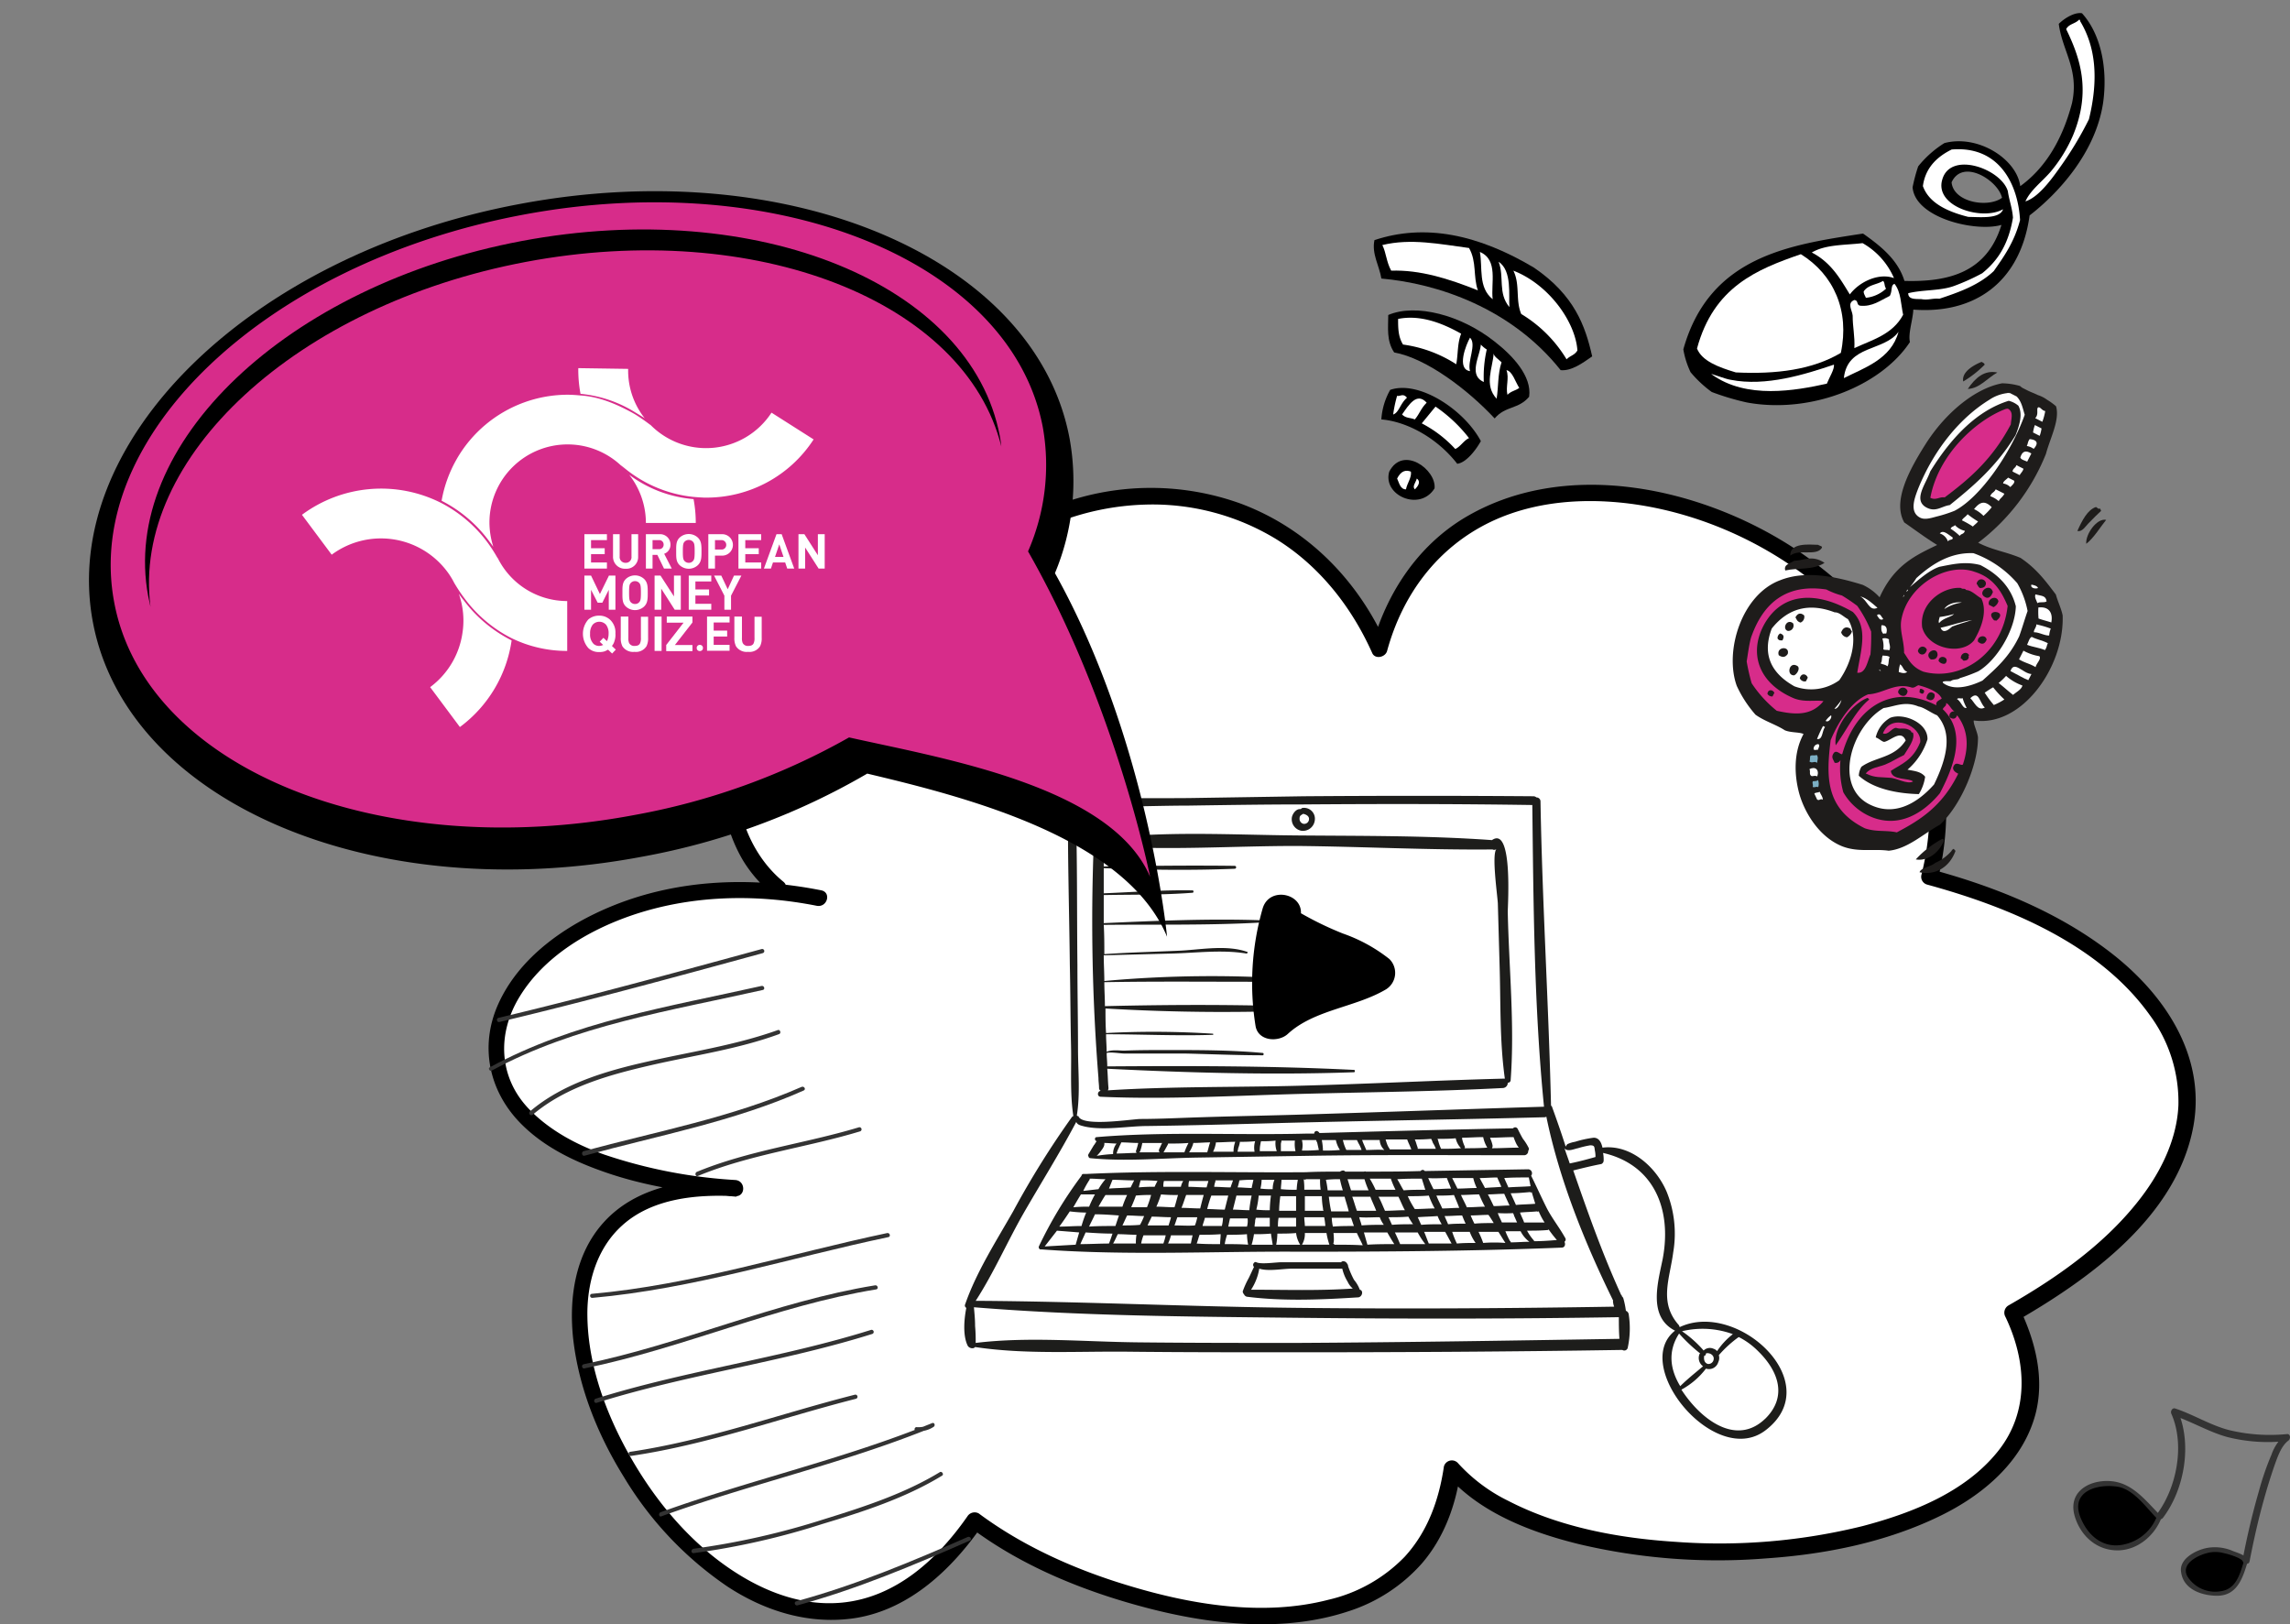 <svg xmlns="http://www.w3.org/2000/svg" viewBox="-1778.26 2770.091 472.167 334.918">
  <rect x="-1778.26" y="2770.091" width="472.167" height="334.918" fill="#808080" stroke="none"/>
  <defs>
    <style>
      .cls-1, .cls-4 {
        fill: #fff;
      }

      .cls-2 {
        fill: #333;
      }

      .cls-3 {
        fill: #1e1c1b;
      }

      .cls-3, .cls-4, .cls-5, .cls-6, .cls-9 {
        fill-rule: evenodd;
      }

      .cls-10, .cls-5 {
        fill: #d72c8a;
      }

      .cls-6 {
        fill: #7cafc4;
      }

      .cls-7 {
        fill: #1d1d1b;
      }

      .cls-8 {
        fill: none;
        stroke: #1d1d1b;
        stroke-linecap: round;
        stroke-linejoin: round;
      }
    </style>
  </defs>
  <g id="Symbol_27_2" data-name="Symbol 27 – 2" transform="translate(-1874)">
    <g id="Group_266" data-name="Group 266" transform="translate(196.479 2870.051)">
      <g id="Group_205" data-name="Group 205">
        <path id="Path_1705" data-name="Path 1705" class="cls-1" d="M164.585,216.052c-64.16-12.865-102.672,53.466-17.126,59.9-77.025-4.261,2.172,136.924,49.206,68.5,25.647,19.3,91.979,36.34,98.411-10.693,25.647,29.991,141.268,21.387,115.537-32.08,59.9-34.252,38.512-74.936-17.126-89.89,17.209-70.676-96.239-111.36-113.365-47.117-23.559-53.466-102.756-34.252-98.411,23.559-32.08-40.685-47.117,8.521-25.647,25.647" transform="translate(-96.428 -130.766)"/>
        <path id="Path_1706" data-name="Path 1706" d="M164.69,214.027c-14.286-2.84-29.323-2.339-42.94,3.175-9.691,3.926-19.382,10.61-23.726,20.468-3.843,8.772-1.754,18.128,5.1,24.812,4.511,4.428,10.276,7.268,16.123,9.357,8.521,3.091,17.627,4.511,26.65,5.263.418,0,.835.084,1.337.084v-3.342c-9.774-.5-20.718,1.086-27.569,8.855-5.764,6.516-7.017,15.539-6.1,23.893,1.17,10.108,5.1,19.8,10.443,28.4a72.287,72.287,0,0,0,21.3,22.556c7.853,5.18,17.126,8.02,26.566,6.516,11.195-1.838,19.883-10.192,26.065-19.131-.752.167-1.5.418-2.339.585,10.693,8.02,23.642,13.2,36.507,16.541,13.2,3.425,27.986,5.012,41.186.668a34.079,34.079,0,0,0,15.288-9.941c4.595-5.347,7.017-12.113,7.936-18.964-.919.251-1.838.5-2.84.752,6.85,7.853,17.46,11.863,27.318,14.286a124.333,124.333,0,0,0,38.512,2.924c12.281-.835,24.812-3.342,35.923-8.772,8.772-4.261,17.042-11.195,19.632-20.969,1.921-7.352,0-14.954-3.175-21.637-.167.752-.418,1.5-.585,2.339,15.2-8.772,33-21.637,36.34-40.183,2.59-14.62-6.182-27.4-17.377-35.923-10.693-8.187-23.559-13.367-36.507-16.875.418.668.752,1.42,1.17,2.089A60.113,60.113,0,0,0,391,172.005c-5.514-11.612-14.787-21.219-25.4-28.32-19.382-12.782-47.618-19.047-68.587-6.266-9.607,5.931-15.873,15.622-18.8,26.4,1-.167,2.089-.251,3.091-.418-5.931-13.367-16.458-24.06-30.242-29.156a54.6,54.6,0,0,0-38.345.585,52.441,52.441,0,0,0-24.561,19.382c-6.683,9.774-9.19,21.8-8.354,33.584.919-.418,1.921-.835,2.84-1.17-6.934-8.688-22.473-23.893-33.333-11.7-7.769,8.688-6.266,23.559-.752,32.915a27.4,27.4,0,0,0,5.931,6.85c1.671,1.337,4.094-1,2.423-2.423-8.939-7.268-12.448-21.721-7.1-32.163,2.172-4.177,6.1-6.934,10.86-6.182,8.187,1.337,14.7,9.022,19.465,15.037a1.664,1.664,0,0,0,2.84-1.17c-1-14.369,3.342-28.488,13.7-38.763,9.19-9.19,22.055-14.2,35-14.536a49.038,49.038,0,0,1,26.65,7.017c9.022,5.514,15.706,14.035,19.966,23.559.585,1.42,2.757.919,3.091-.418,3.175-11.612,10.359-21.3,21.3-26.566,10.443-5.012,22.807-5.18,33.918-2.924,24.561,5.012,48.036,22.974,54.8,47.786a56.022,56.022,0,0,1,.167,27.819,1.671,1.671,0,0,0,1.17,2.089c16.792,4.595,35.5,12.281,45.948,26.984a30.081,30.081,0,0,1,5.848,18.546c-.334,7.435-4.01,14.453-8.6,20.133-7.1,8.855-16.708,15.539-26.483,21.136A1.738,1.738,0,0,0,408.88,302c4.344,9.106,5.012,19.549-1.587,27.736-6.767,8.438-17.711,12.7-27.819,15.372a122.848,122.848,0,0,1-38.68,3.258c-11.7-.752-23.893-3.008-34.419-8.438a34.371,34.371,0,0,1-10.443-7.853,1.7,1.7,0,0,0-2.84.752c-1,6.85-3.342,13.45-8.1,18.63a31.779,31.779,0,0,1-15.706,8.855c-13.534,3.509-28.4,1-41.52-3.007-10.777-3.258-21.47-8.02-30.576-14.787a1.757,1.757,0,0,0-2.339.585c-6.1,8.772-14.7,16.708-25.814,17.794-9.357.919-18.3-3.175-25.647-8.772-8.187-6.266-14.7-14.787-19.465-23.893-4.428-8.438-7.6-18.045-7.435-27.652.167-6.516,2.256-13.032,7.185-17.46,6.182-5.6,15.372-6.433,23.308-6.015,2.172.084,2.172-3.175,0-3.342a102.916,102.916,0,0,1-27.067-5.263c-5.681-2.005-11.278-5.012-15.455-9.357-6.349-6.6-6.6-15.622-1.921-23.224,5.012-8.187,13.951-13.534,22.807-16.625,12.281-4.261,25.647-4.595,38.345-2.089,2.256.5,3.174-2.757,1-3.175Z" transform="translate(-96.115 -130.411)"/>
      </g>
      <g id="Group_206" data-name="Group 206" transform="translate(0.065 95.722)">
        <path id="Path_1707" data-name="Path 1707" class="cls-2" d="M98.7,260.036c18.212-4.344,36.257-9.273,54.3-14.2a.436.436,0,0,0-.251-.835c-18.045,4.929-36.09,9.858-54.3,14.2-.5.167-.251,1,.251.835Z" transform="translate(-96.519 -244.992)"/>
        <path id="Path_1708" data-name="Path 1708" class="cls-2" d="M96.784,271.559c17.209-9.357,37.009-12.364,55.889-16.625.5-.084.334-.919-.251-.835-18.964,4.261-38.763,7.352-56.056,16.792-.418.167,0,.919.418.668Z" transform="translate(-96.193 -246.49)"/>
        <path id="Path_1709" data-name="Path 1709" class="cls-2" d="M106.856,282.456c6.934-5.848,15.956-8.271,24.645-10.276,8.772-2,17.711-3.258,26.148-6.349.5-.167.251-1-.251-.835-8.855,3.175-18.212,4.511-27.318,6.6-8.438,1.921-17.126,4.511-23.809,10.192a.445.445,0,0,0,.585.668Z" transform="translate(-97.828 -248.281)"/>
        <path id="Path_1710" data-name="Path 1710" class="cls-2" d="M119.7,293.2c15.2-4.177,30.743-7.017,45.2-13.45.5-.251.084-.919-.418-.752-14.453,6.349-29.908,9.19-45.029,13.283-.5.251-.251,1.086.251.919Z" transform="translate(-99.975 -250.584)"/>
        <path id="Path_1711" data-name="Path 1711" class="cls-2" d="M147.7,299.021c10.693-4.428,22.389-5.848,33.416-9.19a.436.436,0,0,0-.251-.835c-11.027,3.342-22.723,4.762-33.416,9.19-.5.251-.251,1.086.251.835Z" transform="translate(-104.584 -252.231)"/>
        <path id="Path_1712" data-name="Path 1712" class="cls-2" d="M121.611,328.465c20.8-1.838,40.768-8.271,61.069-12.531.5-.084.334-.919-.251-.835-20.217,4.261-40.183,10.693-60.9,12.531-.5,0-.5.835.084.835Z" transform="translate(-100.302 -256.53)"/>
        <path id="Path_1713" data-name="Path 1713" class="cls-2" d="M119.7,345.125c20.384-4.177,39.6-12.949,60.15-16.291.5-.084.334-.919-.251-.835-20.551,3.342-39.766,12.113-60.15,16.291-.5.167-.251,1,.251.835Z" transform="translate(-99.975 -258.653)"/>
        <path id="Path_1714" data-name="Path 1714" class="cls-2" d="M122.7,354.033c18.63-5.848,38.178-8.354,56.808-14.2a.436.436,0,0,0-.251-.835c-18.63,5.848-38.178,8.354-56.808,14.2-.5.251-.251,1,.251.835Z" transform="translate(-100.469 -260.461)"/>
        <path id="Path_1715" data-name="Path 1715" class="cls-2" d="M131.2,367.613c15.873-2.339,30.91-7.853,46.365-11.779a.436.436,0,0,0-.251-.835c-15.455,3.926-30.493,9.44-46.365,11.779-.5.167-.251.919.251.835Z" transform="translate(-101.868 -263.097)"/>
        <path id="Path_1716" data-name="Path 1716" class="cls-2" d="M138.7,381.209c18.463-6.683,37.761-10.944,55.973-18.379-.084-.251-.251-.5-.334-.752a5.026,5.026,0,0,1-3.091.752.42.42,0,0,0,0,.835,5.546,5.546,0,0,0,3.592-.919c.334-.251.167-.919-.334-.752-18.212,7.435-37.51,11.7-55.973,18.379-.585.251-.334,1.086.167.835Z" transform="translate(-103.106 -264.245)"/>
        <path id="Path_1717" data-name="Path 1717" class="cls-2" d="M146.616,390.8a152.786,152.786,0,0,0,26.566-6.015c8.354-2.506,17.126-5.347,24.645-9.941.5-.251,0-1-.418-.752-7.268,4.428-15.706,7.185-23.809,9.691a156.671,156.671,0,0,1-26.9,6.1c-.668.084-.668.919-.084.919Z" transform="translate(-104.421 -266.232)"/>
        <path id="Path_1718" data-name="Path 1718" class="cls-2" d="M172.2,404.213c12.281-3.342,23.976-8.271,35.589-13.367.5-.251.084-.919-.418-.752-11.612,5.1-23.141,9.941-35.421,13.283-.5.167-.251.919.251.835Z" transform="translate(-108.616 -268.87)"/>
      </g>
    </g>
    <g id="Group_269" data-name="Group 269" transform="matrix(0.891, 0.454, -0.454, 0.891, 486.517, 2835.643)">
      <path id="Path_1757" data-name="Path 1757" class="cls-3" d="M58.586,38.864c-.945-1.181-2.244-2.126-3.189-3.189-2.953-1.417-5.906-2.953-9.922-3.425-3.307.236-5.788,1.181-9.213,1.181A42.95,42.95,0,0,0,40.4,10.753c-.709-3.307-.591-7.559-2.6-9.685A12.749,12.749,0,0,0,35.554.714a6.422,6.422,0,0,0-2.126,0c-.827,0-1.535.118-2.362.118h-.827a2.6,2.6,0,0,1-.945-.118,13.859,13.859,0,0,0-3.543,1.181C21.262,5.32,18.073,12.643,17.365,20.32c-.591,6.378-.709,13.583,3.425,16.3,2.6.354,5.315.827,8.15,1.063-2.953,3.9-6.024,7.677-5.669,15a11.022,11.022,0,0,0-4.252-.709c-6.26,1.063-12.048,2.835-15.591,6.851-5.788,6.26-3.662,18.308,1.89,23.5a24.467,24.467,0,0,0,6.142,3.543c2.362.354,4.606-.118,6.851.118,1.417-.118,2.835-1.063,3.78-1.063-.118,4.488,2.244,8.386,4.37,10.866,2.6,3.071,7.8,6.614,13.229,6.142,3.543-.354,5.906-2.48,8.977-3.543,3.307-2.126,4.725-6.26,6.969-9.567,2.126-5.788,1.3-14.882-1.181-19.607-.591-.945-2.126-2.008-2.362-2.717C61.539,63.314,63.783,48.2,58.586,38.864Z" transform="translate(0.01 0.113)"/>
      <path id="Path_1758" data-name="Path 1758" class="cls-3" d="M15.668,5.315A22.294,22.294,0,0,0,18.03.236C17.912,0,17.558,0,17.2,0,16.258,1.063,14.368,3.662,15.668,5.315Z" transform="translate(2.77)"/>
      <path id="Path_1759" data-name="Path 1759" class="cls-3" d="M16.9,6.188C19.026,5.006,19.5,2.29,20.8.4,18.2,1.109,17.254,3.353,16.9,6.188Z" transform="translate(3.073 0.072)"/>
      <path id="Path_1760" data-name="Path 1760" class="cls-4" d="M29.305,2.618c-.236.472.827,1.181.472,2.244h1.654a12.546,12.546,0,0,0-.472-2.244C30.25,2.854,29.66,2.264,29.305,2.618Z" transform="translate(5.314 0.453)"/>
      <path id="Path_1761" data-name="Path 1761" class="cls-4" d="M26.577,2.6H25.042c-.118,0-.236,0-.118.118-.118,0-.354,0-.354.118a8.341,8.341,0,0,0-2.717,2.953c-3.543,5.788-5.551,14.055-4.725,23.15.236,2.126.591,4.961,3.071,4.961,1.181,0,2.244-1.181,3.071-1.89a26.98,26.98,0,0,0,2.6-2.6c3.543-4.961,4.961-16.063,3.9-24.213C28.822,4.254,27.995,3.072,26.577,2.6ZM24.451,28.821c-1.417.945-1.89,2.835-4.37,2.6-2.835-.354-2.008-4.252-2.362-6.969.709-8.622,3.071-15.709,7.8-20.315a4.8,4.8,0,0,1,2.244,0C29.294,5.2,29.767,7.325,30,9.8,29.412,17.482,26.932,23.27,24.451,28.821Z" transform="translate(3.081 0.471)"/>
      <path id="Path_1762" data-name="Path 1762" class="cls-5" d="M25.855,5.2h-.118a1.63,1.63,0,0,0-.472.354c-4.252,4.725-8.032,14.528-5.433,23.268,1.3,0,1.535-1.063,2.6-1.417,2.717-5.551,5.2-11.339,5.315-19.607C27.272,6.735,27.154,5.318,25.855,5.2Z" transform="translate(3.45 0.942)"/>
      <path id="Path_1763" data-name="Path 1763" class="cls-4" d="M30.2,5.6a7.213,7.213,0,0,0,.354,1.535H32.09A7.213,7.213,0,0,0,31.735,5.6Z" transform="translate(5.482 1.014)"/>
      <path id="Path_1764" data-name="Path 1764" class="cls-4" d="M30.505,8.236c-.118.709.118.945.118,1.535a3.271,3.271,0,0,1,1.535-.118C32.631,7.882,31.686,7.764,30.505,8.236Z" transform="translate(5.532 1.449)"/>
      <path id="Path_1765" data-name="Path 1765" class="cls-4" d="M30.509,12.074c.354.354,1.181.118,1.654.118V10.3C30.745,10.184,30.273,10.775,30.509,12.074Z" transform="translate(5.528 1.863)"/>
      <path id="Path_1766" data-name="Path 1766" class="cls-4" d="M30.528,13.3c.118.709-.354.827-.118,1.535h1.654c0-.591.236-.827.118-1.535Z" transform="translate(5.508 2.409)"/>
      <path id="Path_1767" data-name="Path 1767" class="cls-3" d="M47.215,13.4c0,.354-.591.118-.827.118-1.3,1.3-1.3,3.78-1.181,6.142,1.063-.236,1.063-1.772,1.417-2.717q.532-1.772,1.063-3.189C47.452,13.518,47.333,13.518,47.215,13.4Z" transform="translate(8.192 2.427)"/>
      <path id="Path_1768" data-name="Path 1768" class="cls-3" d="M47.681,20.96c.827-1.654,1.063-4.725,1.417-6.26C47.208,15.172,46.617,19.306,47.681,20.96Z" transform="translate(8.554 2.663)"/>
      <path id="Path_1769" data-name="Path 1769" class="cls-4" d="M30.264,15.9c-.118.472-.591,1.181-.354,1.535a2.632,2.632,0,0,1,1.654,0c.118-.472.472-1.181.118-1.535Z" transform="translate(5.418 2.88)"/>
      <path id="Path_1770" data-name="Path 1770" class="cls-4" d="M28.9,20.472a5.411,5.411,0,0,1,2.008.118c0-.709.354-1.063.354-1.89H29.257C29.257,19.527,28.785,19.645,28.9,20.472Z" transform="translate(5.244 3.387)"/>
      <path id="Path_1771" data-name="Path 1771" class="cls-4" d="M27.4,23.842a6.636,6.636,0,0,1,2.362.354,13.806,13.806,0,0,0,.709-2.362C28.345,21.126,27.754,22.189,27.4,23.842Z" transform="translate(4.975 3.914)"/>
      <path id="Path_1772" data-name="Path 1772" class="cls-4" d="M26.4,26.454a18.288,18.288,0,0,1,2.6.118c.118-.472.354-.827.472-1.417a19.612,19.612,0,0,1-2.6-.354C26.754,25.509,26.4,25.863,26.4,26.454Z" transform="translate(4.794 4.492)"/>
      <path id="Path_1773" data-name="Path 1773" class="cls-4" d="M25.772,27.5c-.118.472-.472.472-.472,1.063a11.911,11.911,0,0,1,2.362.472c0-.591.591-.591.472-1.417A3.929,3.929,0,0,1,25.772,27.5Z" transform="translate(4.595 4.981)"/>
      <path id="Path_1774" data-name="Path 1774" class="cls-4" d="M24,30.1a2.6,2.6,0,0,1,2.244.709c0-.591.945-.709.472-1.181C25.654,29.514,24.236,29.041,24,30.1Z" transform="translate(4.359 5.33)"/>
      <path id="Path_1775" data-name="Path 1775" class="cls-4" d="M41.1,30.1Z" transform="translate(7.457 5.452)"/>
      <path id="Path_1776" data-name="Path 1776" class="cls-4" d="M42.3,30.729c.118.827,1.3.354,1.535,0C43.481,30.374,42.654,30.611,42.3,30.729Z" transform="translate(7.674 5.532)"/>
      <path id="Path_1777" data-name="Path 1777" class="cls-4" d="M43.7,31.958c.118.709.709.945,1.181,1.417.354-.591,1.181-.591,1.535-1.181C45.708,31.131,44.881,31.722,43.7,31.958Z" transform="translate(7.928 5.72)"/>
      <path id="Path_1778" data-name="Path 1778" class="cls-5" d="M33.958,33.222c-6.024.709-11.221,8.858-8.977,15.827.709,2.126,2.6,3.662,3.543,5.669,1.535.827,2.717,1.89,5.315,1.654,7.8-1.654,12.874-10.63,9.331-19.961C40.927,34.522,38.092,32.514,33.958,33.222Zm7.087,3.189a2,2,0,0,1-.354,1.535H39.628C38.683,37,40.1,35.348,41.045,36.411Zm-1.89-1.181c.118.945-.118,1.535-.709,1.654C36.084,37.12,37.62,33.577,39.155,35.23Zm-2.008-.709c.118.709-.354.945-.709,1.181-.472,0-.709-.354-1.063-.472C35.021,33.695,36.911,33.459,37.147,34.522Zm-6.26,18.544c-.236-1.181.827-1.654,1.535-1.063C32.777,53.42,31.478,53.774,30.887,53.065Zm3.189.354c-2.126-.354-.118-3.307.827-1.417C35.139,52.947,34.549,53.183,34.076,53.42Zm1.535-.472c-.472-1.3,1.535-1.654,1.535-.472C37.266,53.183,36.084,53.3,35.612,52.947ZM29.47,48.341c-2.835-4.134,0-9.449,3.425-10.866.591.118.591-.354,1.181-.118,1.063-.472,2.48.118,3.543.118,2.008,1.535,2.835,4.488,2.6,8.386C39.392,49.876,32.541,51.766,29.47,48.341Zm10.748,2.244c-.354,0-.354-.236-.709-.118-.591-.827.236-2.008,1.181-1.417,0,.236,0,.354.118.354C41.045,50.113,40.573,50.349,40.218,50.585Zm.827-4.843c-.709-.945.709-2.126,1.417-1.181C42.581,45.742,41.872,45.979,41.045,45.742Zm1.417-5.551c-.236,0-.236.118-.472.118C38.8,39.128,44,37,42.462,40.191Z" transform="translate(4.441 5.991)"/>
      <path id="Path_1779" data-name="Path 1779" class="cls-4" d="M45.2,33.788A16.5,16.5,0,0,0,46.263,35.8c.945-.118,1.89-.354,2.717-.472C48.389,33.315,46.972,32.607,45.2,33.788Z" transform="translate(8.199 6.016)"/>
      <path id="Path_1780" data-name="Path 1780" class="cls-4" d="M46.2,36.591c.354.354,0,1.417.354,1.654.827-.472,2.244-.354,3.071-.827A4.985,4.985,0,0,1,49.271,36,20.277,20.277,0,0,0,46.2,36.591Z" transform="translate(8.381 6.521)"/>
      <path id="Path_1781" data-name="Path 1781" class="cls-4" d="M46.53,38.854c-.354.354-.118,1.3-.118,1.89,1.3-.118,2.362-.591,3.78-.709.118-.709-.118-.945-.118-1.535C48.656,38.5,47.829,38.854,46.53,38.854Z" transform="translate(8.405 6.974)"/>
      <path id="Path_1782" data-name="Path 1782" class="cls-4" d="M23.4,41.426c0,1.063.354-.709,0,0Z" transform="translate(4.251 7.472)"/>
      <path id="Path_1783" data-name="Path 1783" class="cls-4" d="M49.725,41.2a10.01,10.01,0,0,1-3.425.472V43.68c1.417.118,2.362-.236,3.78-.118C49.843,42.854,50.434,41.436,49.725,41.2Z" transform="translate(8.399 7.463)"/>
      <path id="Path_1784" data-name="Path 1784" class="cls-3" d="M6.676,41.4c-1.772.827-5.433,2.244-4.134,4.606.945-2.126,4.843-2.244,5.079-4.37C7.621,41.167,6.912,41.521,6.676,41.4Z" transform="translate(0.423 7.496)"/>
      <path id="Path_1785" data-name="Path 1785" class="cls-4" d="M23.3,42.52c0,1.063.236-.591,0,0Z" transform="translate(4.233 7.678)"/>
      <path id="Path_1786" data-name="Path 1786" class="cls-3" d="M3.661,46.187c-.354.709-1.654,1.654-.709,2.6,2.126-1.772,5.079-2.6,6.5-5.079C6.377,43.352,5.432,45.242,3.661,46.187Z" transform="translate(0.486 7.909)"/>
      <path id="Path_1787" data-name="Path 1787" class="cls-4" d="M45.9,46.017c1.3,0,3.307.118,4.134,0V44.6C48.385,45.309,45.55,43.655,45.9,46.017Z" transform="translate(8.322 8.079)"/>
      <path id="Path_1788" data-name="Path 1788" class="cls-4" d="M16.6,46.117c1.772,0,3.071,2.008,4.252.472C19.789,46.353,18.017,45.763,16.6,46.117Z" transform="translate(3.019 8.333)"/>
      <path id="Path_1789" data-name="Path 1789" class="cls-4" d="M45.709,46.9A13.588,13.588,0,0,1,45,48.908c1.3.236,2.48.591,3.78.827.236-.709,1.063-1.772.827-2.6A10.362,10.362,0,0,1,45.709,46.9Z" transform="translate(8.163 8.495)"/>
      <path id="Path_1790" data-name="Path 1790" class="cls-4" d="M20.7,47.76c.472.236,1.063.827,1.535.118C21.645,47.642,21.054,46.933,20.7,47.76Z" transform="translate(3.762 8.58)"/>
      <path id="Path_1791" data-name="Path 1791" class="cls-5" d="M24.432,51.3a24.666,24.666,0,0,0-4.961-3.425,36.69,36.69,0,0,0-3.78-.472,15.262,15.262,0,0,1-3.425.354C5.889,49.88,1.637,54.487,2.936,63.7c.354,1.654.945,3.189,1.417,4.725a42.662,42.662,0,0,0,2.953,3.543,24.727,24.727,0,0,0,7.2,2.717c3.662-.945,6.851-2.244,7.677-6.142-1.535.472-3.307,2.008-5.669,2.244-8.032.591-12.638-4.134-12.4-10.866.354-7.677,6.614-10.985,15.119-10.512,4.37,1.417,5.079,6.378,6.5,10.748,1.654-.591.827-2.953.709-4.606A46.9,46.9,0,0,0,24.432,51.3ZM12.385,71.613v.827a1.073,1.073,0,0,1-1.181,0C10.849,71.5,11.794,71.141,12.385,71.613Z" transform="translate(0.502 8.586)"/>
      <path id="Path_1792" data-name="Path 1792" class="cls-4" d="M22.2,48.931c.236.591.472,1.181,1.181,1.417,0-.236.354-.236.472-.354C23.735,49.167,23.145,48.34,22.2,48.931Z" transform="translate(4.033 8.827)"/>
      <path id="Path_1793" data-name="Path 1793" class="cls-4" d="M43.6,51.472a21.154,21.154,0,0,0,2.835,1.417,12.262,12.262,0,0,0,1.417-2.008A20,20,0,0,1,44.663,49.7C44.309,50.172,43.954,50.881,43.6,51.472Z" transform="translate(7.91 9.002)"/>
      <path id="Path_1794" data-name="Path 1794" class="cls-4" d="M18.511,50.632c-.945,0-2.244-.472-3.071,0-5.669.591-8.977,3.662-10.04,8.858q.886,8.15,9.567,8.5a9.876,9.876,0,0,0,7.677-5.315C23.353,57.6,21.818,52.64,18.511,50.632Zm-8.386,3.425a1.257,1.257,0,0,1,0,1.654c-.827.118-.945-.236-1.417-.472C8.707,54.294,9.18,53.821,10.125,54.057ZM7.408,60.79a1.073,1.073,0,0,1,0-1.181c.827-.118,1.063.236,1.063,1.063C8,60.908,7.88,61.026,7.408,60.79Zm1.417-4.252a1.111,1.111,0,0,1-.236,1.89C7.29,58.664,7.172,56.184,8.825,56.538Zm.354,7.2c-1.3-1.3,1.181-2.835,1.535-1.063C10.6,63.507,10.125,63.861,9.18,63.743ZM13.9,65.987c-1.417.827-2.244-2.008-.472-2.008C14.377,63.861,14.377,65.4,13.9,65.987Zm2.717,0a1.078,1.078,0,0,1-1.417,0c-.236-1.181.827-1.417,1.417-.827ZM20.4,52.522a2,2,0,0,1-.354,1.535,1.432,1.432,0,0,1-1.535-.354c-.118-1.063.354-1.654,1.417-1.535C19.928,52.286,20.164,52.4,20.4,52.522Z" transform="translate(0.99 9.133)"/>
      <path id="Path_1795" data-name="Path 1795" class="cls-4" d="M23.4,50.972a5.144,5.144,0,0,1,1.181,1.89c.472,0,.709-.354,1.181-.354,0-.945-.827-1.3-1.063-2.008A1.613,1.613,0,0,0,23.4,50.972Z" transform="translate(4.251 9.147)"/>
      <path id="Path_1796" data-name="Path 1796" class="cls-4" d="M41.8,53.359c1.181.354,2.6,1.772,3.543.354C43.926,53.359,42.627,51,41.8,53.359Z" transform="translate(7.584 9.477)"/>
      <path id="Path_1797" data-name="Path 1797" class="cls-4" d="M24.8,53.558c0,.709.472.945.354,1.654.591,0,.827-.236,1.535-.118,0-.827-.472-1.181-.472-1.89C25.627,53.086,25.272,53.44,24.8,53.558Z" transform="translate(4.504 9.633)"/>
      <path id="Path_1798" data-name="Path 1798" class="cls-4" d="M28.672,55.035c.709-.118,1.3-.236,1.535-.827-.945.118-1.181-.591-2.008-.709A5.847,5.847,0,0,0,28.672,55.035Z" transform="translate(5.12 9.691)"/>
      <path id="Path_1799" data-name="Path 1799" class="cls-4" d="M39.8,54.509c.945,0,2.008,1.3,2.6.709A9.524,9.524,0,0,1,40.745,53.8C40.509,54.154,39.918,54.036,39.8,54.509Z" transform="translate(7.221 9.745)"/>
      <path id="Path_1800" data-name="Path 1800" class="cls-5" d="M48.453,66.817c0-1.063,1.417-.591,1.535-1.063q-.886-6.2-5.669-8.5c.118.827-.354,1.181-1.181,1.063a.913.913,0,0,1,.354-1.535c-.827,0-1.772-.945-2.362-.709.472.354-.118.945,0,1.417,5.906,1.772,7.441,7.914,7.323,15.709C47.272,78.51,44.2,83.352,38.3,83.943a11.877,11.877,0,0,1-7.677-1.89,18.453,18.453,0,0,1-3.543-5.669,1.035,1.035,0,0,1-.827,1.063c-.472-.472-1.181-.591-1.063-1.654s1.654-.236,1.654-.709c-2.008-10.158,2.835-17.717,12.756-17.717-.827-.827.827-1.772.118-1.89-1.181-.827-3.78-.472-5.315-.118-.354.354-.472.945-1.063,1.063-3.543.591-4.606,3.78-7.323,5.315-2.244,2.6-2.953,7.2-2.6,11.929,2.48,6.732,5.2,13.111,14.528,12.992,2.48-.354,4.016-1.654,6.26-2.244,3.071-4.37,5.906-8.977,5.788-16.536C49.871,67.88,48.335,68,48.453,66.817ZM38.177,55.478c.591.591.354,1.89-1.063,1.535C36.76,56.186,37,55.123,38.177,55.478Zm-2.126.591c.118.591-.354.591-.827.472,0-.354-.236-.354-.118-.709C35.225,55.714,36.051,55.6,36.051,56.068ZM32.98,57.486c.472,1.417-1.063,1.654-1.654,1.063A.993.993,0,0,1,32.98,57.486Zm-6.732,4.961c.236,0,.236.118.472.118-1.417,3.071-1.3,7.677-1.89,11.575C22.586,70.95,24.122,64.69,26.248,62.446Z" transform="translate(4.238 9.957)"/>
      <path id="Path_1801" data-name="Path 1801" class="cls-4" d="M25.4,56.123c.118,0,.354,0,.354-.118C25.636,56,25.4,55.886,25.4,56.123Z" transform="translate(4.613 10.139)"/>
      <path id="Path_1802" data-name="Path 1802" class="cls-4" d="M39.928,58.507c-1.417.118-3.189-.236-4.252.118-3.071.236-4.37,2.244-6.26,3.543-4.252,6.614-1.89,19.489,6.851,19.016,5.433-.236,8.268-4.725,9.567-9.685C45.715,65.239,44.416,60.278,39.928,58.507Zm4.016,16.182c-3.189,1.535-8.386,3.425-12.756,2.244a4.141,4.141,0,0,1-.354-1.89c1.654-3.189,5.2-4.606,5.669-8.977-1.89-1.654-2.717,1.417-3.78,2.244-.354.236-1.3-.118-2.008,0a6.264,6.264,0,0,1,.827-4.961c2.008-2.244,7.441-2.6,8.858.472a13.713,13.713,0,0,1-.827,7.441c1.3-.354,2.6-.945,3.9-.354A9.21,9.21,0,0,1,43.944,74.688Z" transform="translate(4.968 10.589)"/>
      <path id="Path_1803" data-name="Path 1803" class="cls-5" d="M35.964,72.345c1.3-2.244,3.071-4.016,2.717-8.032-1.3-3.189-8.15-2.717-7.677,1.89,1.181-.118,1.063-1.772,1.89-2.244,1.181-.118,1.535-1.063,3.071-.827,0,.236.236.236.472.118,1.063.945.591,3.307.472,4.961-.945,1.181-1.654,2.48-2.6,3.543s-2.362,1.89-2.717,3.425c2.126,0,3.189-.827,4.725-1.417,1.417-.709,3.9-.354,4.725-1.535C39.98,71.873,37.027,74.117,35.964,72.345Z" transform="translate(5.624 11.279)"/>
      <path id="Path_1804" data-name="Path 1804" class="cls-4" d="M22.105,63.605Z" transform="translate(4.01 11.515)"/>
      <path id="Path_1805" data-name="Path 1805" class="cls-4" d="M21.5,65.944c.709-.118.591-1.89.472-2.244A15.189,15.189,0,0,1,21.5,65.944Z" transform="translate(3.907 11.538)"/>
      <path id="Path_1806" data-name="Path 1806" class="cls-4" d="M21.1,68.435c.709.118.945-1.181.472-1.535A4.715,4.715,0,0,0,21.1,68.435Z" transform="translate(3.834 12.118)"/>
      <path id="Path_1807" data-name="Path 1807" class="cls-4" d="M21.578,69.2h-.472a24.688,24.688,0,0,0,.118,2.953C22.4,71.8,21.341,70.145,21.578,69.2Z" transform="translate(3.829 12.534)"/>
      <path id="Path_1808" data-name="Path 1808" class="cls-4" d="M21.881,72.4a.965.965,0,0,0-.354,1.417c.472,0,.472-.236.827-.354C22.235,72.991,22.353,72.4,21.881,72.4Z" transform="translate(3.88 13.114)"/>
      <path id="Path_1809" data-name="Path 1809" class="cls-6" d="M22.563,74.2c-.236.354-.709.354-1.063.709,0,.472.354.709.354,1.181.827.118.709-.591,1.535-.472C23.154,75.027,23.154,74.436,22.563,74.2Z" transform="translate(3.907 13.44)"/>
      <path id="Path_1810" data-name="Path 1810" class="cls-4" d="M22.4,77.107c.472.236.354,1.063,1.063,1.063.354-.118.472-.472,1.063-.472C24.29,76.162,23.109,76.044,22.4,77.107Z" transform="translate(4.07 13.84)"/>
      <path id="Path_1811" data-name="Path 1811" class="cls-3" d="M49.053,77.305a20.443,20.443,0,0,0-2.953,6.26c2.362-.709,3.662-3.425,3.425-6.142C49.407,77.423,49.407,77.187,49.053,77.305Z" transform="translate(8.363 13.996)"/>
      <path id="Path_1812" data-name="Path 1812" class="cls-6" d="M24.727,78c-.118.354-.472.472-.827.709,0,.472.472.591.472,1.063.472,0,.591-.472,1.063-.472A2.206,2.206,0,0,0,24.727,78Z" transform="translate(4.341 14.128)"/>
      <path id="Path_1813" data-name="Path 1813" class="cls-3" d="M51.717,78.005c0,.236-.236.236-.118.472a9.5,9.5,0,0,1-1.89,3.78c-.472,1.181-2.126,2.126-2.008,3.189,3.071-.827,5.079-3.543,4.606-7.323C51.953,78.123,51.953,77.887,51.717,78.005Z" transform="translate(8.651 14.123)"/>
      <path id="Path_1814" data-name="Path 1814" class="cls-4" d="M25.927,79.7c-.236.354-.709.472-.827.827.354.236.709.591,1.063.827.591.118.472-.591,1.063-.472C26.99,80.291,26.4,80.172,25.927,79.7Z" transform="translate(4.559 14.436)"/>
      <path id="Path_1815" data-name="Path 1815" class="cls-4" d="M42.971,31.847A21.607,21.607,0,0,0,32.1,30.43c-4.134,1.89-6.5,5.551-8.15,9.922A14.769,14.769,0,0,1,23.6,42.6c.827-1.89,1.89-4.843,3.543-6.5,2.126-1.654,4.134-3.425,7.323-4.134,4.843,0,8.15,1.654,10.394,4.252,2.126,4.488,1.535,11.811-.827,15.473a32.186,32.186,0,0,1-2.717,2.953c-.236.591-1.063.709-1.417,1.417-.354.236-1.89.827-1.181,1.063,2.835.472,5.433-2.126,6.969-4.134,1.3-3.425,2.717-6.732,2.6-11.575-.236-1.89-.591-3.662-.827-5.433A18.524,18.524,0,0,0,42.971,31.847Z" transform="translate(4.287 5.476)"/>
      <path id="Path_1816" data-name="Path 1816" class="cls-4" d="M30.7,41.835A8.6,8.6,0,0,1,33.3,39C32.117,39.354,30.7,40.654,30.7,41.835Z" transform="translate(5.573 7.064)"/>
      <path id="Path_1817" data-name="Path 1817" class="cls-4" d="M33.608,43.971c.945-1.063,2.008-2.008,3.071-3.071-1.89,1.3-3.307,2.953-5.079,4.37C32.663,46.215,33.254,44.916,33.608,43.971Z" transform="translate(5.736 7.408)"/>
      <path id="Path_1818" data-name="Path 1818" class="cls-4" d="M31.072,44.471c.236-1.3,1.654-2.244,1.89-3.071A18.406,18.406,0,0,1,30.6,43.29C30.718,43.644,30.718,44.235,31.072,44.471Z" transform="translate(5.555 7.499)"/>
    </g>
    <g id="Group_265" data-name="Group 265" transform="translate(294.511 2934.16)">
      <path id="Path_3056" data-name="Path 3056" class="cls-7" d="M107.613,22.647c0-1.447,1.085-17.843-3.255-14.829h0c-13.5-.964-27-.844-40.387-.964s-27.125-.964-40.387.723h0a1.03,1.03,0,0,0-1.326.844,406.489,406.489,0,0,0,.964,48.464c0,.723.121,1.326.121,2.049a.663.663,0,0,0,.362.6h0c-.723,0-.844,1.206,0,1.206,13.744.6,27.728-.241,41.472-.6,13.864-.362,27.728-.482,41.472-1.206a1.056,1.056,0,0,0,.964-1.085.569.569,0,0,0,.6-.6C109.059,45.915,107.854,34.1,107.613,22.647Zm-1.085,34.359c-13.864.362-27.608,1.085-41.472,1.447-13.261.362-26.764.121-39.9.964a.9.9,0,0,0,.121-.6c-.121-1.326-.121-2.532-.241-3.858,16.878.844,34,1.326,50.875.723.241,0,.241-.482,0-.482-16.878-.844-34-.844-50.875-.723,0-.964-.121-1.929-.121-2.773.723-.241,2.893.121,3.617.121H41.065c5.3.121,10.73.362,16.034.362.241,0,.241-.482,0-.482-6.51-.6-13.141-.6-19.651-.6-3.014,0-5.907,0-8.921.121-.964,0-2.532-.241-3.617.241,0-1.206-.121-2.411-.121-3.617,7.233,0,14.587.362,21.941.121.241,0,.241-.241,0-.241A190.173,190.173,0,0,0,24.79,47.6c-.121-1.688-.121-3.376-.121-5.063a409.885,409.885,0,0,0,43.883.241c.241,0,.241-.362,0-.482-14.587-.6-29.416-.6-44-.241,0-1.688-.121-3.255-.121-4.943,13.261-.241,26.523,0,39.784-.121.362,0,.241-.482,0-.482a243.682,243.682,0,0,0-39.784.362c0-1.688-.121-3.5-.121-5.3,4.7-.121,9.283-.241,13.985-.362,5.063-.121,10.368-.844,15.431,0,.241,0,.362-.362.121-.362-4.22-1.447-9.283-.482-13.623-.241-5.3.241-10.609.362-15.793.723,0-2.049,0-3.978-.121-6.028,10.73-.121,21.58.121,32.309-.482a.243.243,0,1,0,0-.482c-10.73-.362-21.58.121-32.309.6V19.151c6.148-.121,12.3,0,18.325-.482.241,0,.241-.482,0-.482-6.148-.121-12.3.362-18.325.6V13.605c8.921.362,18.084.482,27,.121a.3.3,0,0,0,0-.6c-9.042-.121-18.084,0-27,.121V9.024c13.141.964,26.523,0,39.663,0,13.5.121,26.884.844,40.387.723h.121a.743.743,0,0,0,.844-.121c-1.085.844.121,9.283.241,11.212.121,4.22.241,8.56.362,12.779.241,7.716,0,15.672,1.085,23.388Z" transform="translate(4.496 1.339)"/>
      <path id="Path_3057" data-name="Path 3057" class="cls-8" d="M23.7,50.8h0" transform="translate(4.862 10.438)"/>
      <path id="Path_3058" data-name="Path 3058" class="cls-7" d="M58.277,2.109c-.121,0-.241.121-.362.241-.844-.121-1.567.723-1.808,1.567a2.412,2.412,0,0,0,1.929,2.893,2.461,2.461,0,0,0,2.773-2.17A2.238,2.238,0,0,0,58.277,2.109ZM58.4,5.364a1.069,1.069,0,0,1-.723-1.206.663.663,0,0,1,.362-.6c.121-.121.241-.121.362-.241h0c.6.121,1.326.482,1.206,1.206A.993.993,0,0,1,58.4,5.364Z" transform="translate(11.515 0.418)"/>
      <path id="Path_3059" data-name="Path 3059" class="cls-7" d="M112.1,61.035a10.41,10.41,0,0,0-1.206-1.929c-.362-.6-.723-1.326-1.085-2.049a.572.572,0,0,0-.964-.121c-13.261.241-26.643.6-39.9.964-.121-.121-.121-.241-.241-.241a.478.478,0,0,0-.844.362H66.042c-14.226.362-28.813-.482-43.039.723-.482,0-.482.723,0,.844-.241.241-.362.6-.6.844l-1.085,1.808c-.121.241-.121.362,0,.482a.385.385,0,0,0,.362.362c7.233.723,14.708,0,21.941-.121L66.4,62.6c14.949-.241,29.778-.121,44.727-.121a.854.854,0,0,0,.844-.964C112.1,61.517,112.1,61.276,112.1,61.035ZM26.379,62.241A28.956,28.956,0,0,0,23,62.6a6.038,6.038,0,0,0,.844-.964c.362-.482.844-1.085.723-1.688.844,0,1.688.121,2.532.121A3.366,3.366,0,0,0,26.379,62.241ZM31.2,62c-1.326,0-2.652.121-4.1.121a5.038,5.038,0,0,1,.482-1.206c.121-.362.362-.723.482-1.085,1.206,0,2.291.121,3.5.121a12.371,12.371,0,0,1-.482,1.688C31.081,61.758,31.2,61.879,31.2,62Zm4.822-.121H31.8a.118.118,0,0,1,.121-.121,10.043,10.043,0,0,0,.482-1.808h4.1c-.241.362-.362.844-.6,1.206C35.782,61.517,35.782,61.758,36.023,61.879Zm5.063,0h-4.34l.121-.121c.241-.482.6-1.085.844-1.567V60.07c1.447,0,2.773,0,4.22-.121A13.394,13.394,0,0,0,41.087,61.879Zm4.7,0H42.051A6.108,6.108,0,0,0,42.9,60.07V59.95c1.206,0,2.411-.121,3.5-.121C46.15,60.432,46.03,61.155,45.789,61.879Zm5.425-.121h-4.22a5.954,5.954,0,0,0,.6-1.929c1.326,0,2.652-.121,3.978-.121A5.631,5.631,0,0,0,51.214,61.758Zm4.34,0h-3.5c0-.241.121-.482.121-.723a5.435,5.435,0,0,0,.362-1.326,27.25,27.25,0,0,0,3.134-.121A4.428,4.428,0,0,0,55.554,61.758Zm1.085-.121a5.87,5.87,0,0,1,.121-1.447,5.221,5.221,0,0,1,.121-.6,25.2,25.2,0,0,0,3.014-.121,4.642,4.642,0,0,0,.241,2.17Zm4.34,0V60.191c0-.241.121-.482.121-.723h2.773a6.586,6.586,0,0,0,.121,2.17Zm4.461-.121h-.121a4.4,4.4,0,0,0,0-2.17h2.893c.121.121.121.362.241.482.121.482.241,1.085.362,1.567A32.733,32.733,0,0,1,65.439,61.517Zm4.22,0a13.284,13.284,0,0,0-.241-2.17h2.893a6.141,6.141,0,0,0,.844,2.049A32.732,32.732,0,0,1,69.659,61.517Zm4.822-.121a8.371,8.371,0,0,1-.6-1.567c0-.121-.121-.362-.121-.482h2.893l.362.723a6.461,6.461,0,0,1,.6,1.326Zm4.1,0c-.241-.6-.482-1.085-.723-1.688,0-.121-.121-.241-.121-.362h3.617a2.971,2.971,0,0,0,.964,2.049C80.991,61.276,79.786,61.4,78.58,61.4Zm4.822-.121v-.121a3.771,3.771,0,0,1-.6-1.206c-.121-.241-.121-.482-.241-.723h4.461c.241.723.6,1.326.844,2.049Zm5.787-.121v-.241c-.241-.6-.362-1.206-.6-1.688a32.729,32.729,0,0,0,3.376-.121,5.881,5.881,0,0,1,.362.844,5.631,5.631,0,0,1,.6,1.206Zm4.822,0h0a9.45,9.45,0,0,1-.6-1.688c0-.121-.121-.241-.121-.362,1.206,0,2.532,0,3.737-.121a4.225,4.225,0,0,0,1.085,2.049C96.664,61.155,95.338,61.155,94.012,61.155Zm4.822-.121c.121-.121.121-.241,0-.482a6.8,6.8,0,0,1-.482-1.447v-.241c1.447,0,2.893-.121,4.34-.121a6.782,6.782,0,0,0,.844,2.17h0C101.848,61.035,100.281,61.035,98.834,61.035Zm5.666,0a.9.9,0,0,0,.121-.6,6.8,6.8,0,0,0-.482-1.447v-.121c1.567,0,3.255-.121,4.822-.121a12.512,12.512,0,0,0,.482,1.206,4.23,4.23,0,0,0,.6.964C108.237,60.914,106.429,61.035,104.5,61.035Z" transform="translate(4.353 11.656)"/>
      <path id="Path_3060" data-name="Path 3060" class="cls-7" d="M121.306,78.005c-1.206-2.17-2.773-4.1-3.858-6.269s-2.049-4.34-3.134-6.51a.818.818,0,0,0-.6-1.326l-21.339.362a.5.5,0,0,0-.844,0c-3.737.121-7.6.121-11.332.121-.121-.121-.241,0-.362,0H75.976c-.241-.362-.723-.241-1.085,0-2.291,0-4.7,0-6.992.121-15.07.121-30.26-.362-45.33.362h-.6a.385.385,0,0,0-.362.362,85.29,85.29,0,0,0-8.8,14.587c-.121.362.241.723.482.6,17.722,1.326,35.806.362,53.528.482,17.963,0,35.806-.121,53.769-.844.723,0,.844-.723.6-1.206A.582.582,0,0,0,121.306,78.005ZM62.835,66.07h3.376a13.425,13.425,0,0,0-.241,2.049h-.121A26.22,26.22,0,0,1,62.715,68C62.715,67.4,62.835,66.673,62.835,66.07Zm-.241,3.376h3.255V72.46h-3.5A25.381,25.381,0,0,1,62.594,69.446Zm-.362,4.461h3.617v1.808H62.112A9.124,9.124,0,0,1,62.233,73.906Zm-4.1-4.581h2.532a25.38,25.38,0,0,0-.241,3.014,21.341,21.341,0,0,1-2.773-.121A18.062,18.062,0,0,0,58.134,69.325Zm-.723,5.184c0-.241.121-.362.121-.6h2.893v1.808H57.29C57.29,75.232,57.41,74.871,57.41,74.509Zm-3.255-8.318h0a23.229,23.229,0,0,1,2.893-.121c-.121.6-.241,1.085-.362,1.688-.964,0-1.929-.121-2.893-.121A12.51,12.51,0,0,0,54.155,66.191Zm-4.943.241v-.241h3.617c-.121.482-.362.964-.482,1.447-1.085,0-2.291-.121-3.376-.121A3.52,3.52,0,0,1,49.212,66.432Zm2.652,2.893-.723,2.893c-1.206,0-2.411-.121-3.617-.121a24.3,24.3,0,0,1,.844-2.773Zm-8.077-3.014h3.978c-.121.482-.241.844-.362,1.326-1.206,0-2.532-.121-3.737-.121A3.717,3.717,0,0,1,43.787,66.311ZM46.8,69.2c-.241.844-.482,1.808-.723,2.773-1.326,0-2.652-.121-3.858-.121.362-.844.6-1.688.964-2.652Zm-8.2-2.893h3.978a3.61,3.61,0,0,0-.482,1.206H38.483A3.717,3.717,0,0,1,38.6,66.311ZM41.5,69.2c-.241.844-.482,1.808-.723,2.532-1.206,0-2.532-.121-3.737-.121A21.734,21.734,0,0,0,38,69.084,32.73,32.73,0,0,0,41.5,69.2ZM40.05,73.786c-.121.6-.362,1.206-.482,1.688h-4.34c.241-.6.6-1.206.844-1.808C37.4,73.665,38.724,73.786,40.05,73.786Zm-6.269-7.6a33.879,33.879,0,0,1,3.5.121,11.2,11.2,0,0,0-.6,1.206,29.381,29.381,0,0,0-3.255.121C33.54,67.034,33.661,66.673,33.781,66.191Zm2.17,3.014a20.774,20.774,0,0,1-.844,2.532H31.852c.362-.844.723-1.688.964-2.411A28.311,28.311,0,0,1,35.951,69.2ZM27.994,66.07c1.447,0,2.893.121,4.461.121l-.723,1.447c-1.447.121-3.014.121-4.461.241ZM25.1,71.616c.482-.844.964-1.688,1.447-2.411h4.461a20.1,20.1,0,0,0-.964,2.411Zm4.22,1.808-.723,2.17c-1.808,0-3.617,0-5.425.121.362-.844.844-1.688,1.206-2.532C26.065,73.183,27.633,73.3,29.32,73.424Zm-6.148-7.233a.443.443,0,0,0,.121-.362c1.085,0,2.17.121,3.255.121A12.516,12.516,0,0,0,25.1,68c-1.085.121-2.049.241-3.134.362A19.506,19.506,0,0,1,23.172,66.191Zm-1.688,2.893h2.893a24.094,24.094,0,0,0-1.206,2.532,29.382,29.382,0,0,0-3.255.121C20.4,70.892,20.881,70.048,21.484,69.084Zm-2.291,3.5a29.64,29.64,0,0,0,3.376.241,25.249,25.249,0,0,0-.964,2.773c-1.567,0-3.014.121-4.581.121C17.747,74.75,18.47,73.665,19.194,72.58ZM20.4,79.452c-2.17.121-4.34.241-6.39.362l2.532-3.255c1.567.121,3.134.241,4.581.362Zm6.872-.241c-1.929,0-3.858.121-5.907.121.362-.844.723-1.567,1.085-2.411,1.808.121,3.617.241,5.546.241C27.753,77.885,27.512,78.608,27.271,79.211Zm5.546,0h-4.7c.362-.6.6-1.206.964-1.929,1.326,0,2.532.121,3.858.121A9.125,9.125,0,0,0,32.817,79.211Zm-2.773-3.737c.362-.723.6-1.326.964-2.049,1.206,0,2.291.121,3.5.121a12.167,12.167,0,0,1-.844,1.808C32.455,75.474,31.249,75.474,30.044,75.474Zm8.439,3.737H33.9a8.881,8.881,0,0,1,.482-1.688h4.581A12.369,12.369,0,0,1,38.483,79.211Zm5.666,0h-4.7a9.448,9.448,0,0,0,.6-1.688h4.461C44.39,78.005,44.27,78.608,44.149,79.211Zm-3.376-3.737c.241-.6.362-1.085.6-1.688h4.1a8.88,8.88,0,0,1-.482,1.688C43.667,75.594,42.22,75.474,40.773,75.474Zm9.4,3.858c-1.567,0-3.134,0-4.822-.121.241-.6.362-1.206.6-1.808,1.447,0,2.893,0,4.34-.121C50.3,78.005,50.177,78.729,50.177,79.331Zm.362-3.737H46.56c.121-.6.362-1.085.482-1.688H50.78A8.141,8.141,0,0,1,50.539,75.594Zm.6,3.737a11.286,11.286,0,0,1,.482-1.929c1.326,0,2.773,0,4.1-.121a13.284,13.284,0,0,0,.241,2.17C54.4,79.331,52.709,79.331,51.141,79.331Zm4.581-3.617H51.865c.121-.6.241-1.206.362-1.688h3.617A4.144,4.144,0,0,1,55.723,75.715Zm.482-3.376c-1.085,0-2.291-.121-3.376-.121l.723-2.893h3.134A26.108,26.108,0,0,0,56.2,72.339Zm.482,7.113a14.017,14.017,0,0,0,.482-2.17,33.878,33.878,0,0,0,3.5-.121c.121.844.241,1.567.362,2.291ZM61.027,68a17.807,17.807,0,0,1-2.532-.121,8.141,8.141,0,0,0,.241-1.688V66.07h2.652A5,5,0,0,0,61.027,68Zm.723,11.453a14.771,14.771,0,0,0,.241-2.291c1.326,0,2.652,0,3.858-.121a5.778,5.778,0,0,0,.844,2.411H61.75Zm54.13-6.872a13.746,13.746,0,0,0,1.206,2.291h-4.22c-.241-.723-.6-1.326-.844-2.049,1.206-.121,2.291-.121,3.5-.241C115.64,72.7,115.76,72.58,115.881,72.58Zm-10.488-3.5c1.085,0,2.17-.121,3.376-.121.362.844.723,1.567,1.085,2.411-1.085,0-2.17.121-3.255.121C106.236,70.772,105.874,69.928,105.392,69.084Zm1.206,5.907c-1.326,0-2.652,0-3.978.121a16.782,16.782,0,0,1-.723-1.567.118.118,0,0,0-.121-.121c1.206,0,2.532-.121,3.737-.121C105.874,73.786,106.236,74.388,106.6,74.991Zm3.978-2.049a2.037,2.037,0,0,1,.241.6c.241.482.362.844.6,1.326h-3.134c-.241-.6-.6-1.206-.844-1.929A27.165,27.165,0,0,0,110.576,72.942Zm3.858-4.34c.241.844.482,1.567.723,2.411-1.326.121-2.652.121-3.978.241-.362-.844-.723-1.567-1.085-2.411,1.326,0,2.652-.121,3.978-.241C114.313,68.722,114.313,68.722,114.434,68.6Zm-.6-3.014.362,1.808c-1.567.121-3.014.121-4.581.241-.241-.6-.6-1.326-.844-1.929,1.567-.121,3.255-.121,5.063-.121Zm-6.51,0c.241.6.6,1.326.844,1.929-1.085.121-2.291.121-3.376.241-.362-.723-.723-1.326-1.085-2.049C104.91,65.708,106.116,65.588,107.321,65.588Zm-2.532,6.028c-1.206,0-2.411.121-3.737.121-.362-.844-.844-1.688-1.206-2.532,1.206,0,2.532-.121,3.737-.121A24.093,24.093,0,0,0,104.789,71.616Zm-21.7,2.17a6.5,6.5,0,0,0,.844,1.567c-1.567,0-3.014,0-4.581.121-.121-.6-.362-1.085-.482-1.688C80.316,73.906,81.642,73.786,83.089,73.786Zm-4.7-1.326c-.362-.964-.6-1.929-.964-2.893H81.16c.362.964.844,1.929,1.206,2.893Zm4.461-2.893h4.1c.482.964.844,1.929,1.326,2.773-1.326,0-2.773.121-4.1.121C83.692,71.375,83.33,70.41,82.848,69.566ZM89,73.665a11.006,11.006,0,0,0,.964,1.567c-1.447,0-2.893,0-4.34.121-.241-.482-.482-1.085-.723-1.567C86.224,73.786,87.67,73.786,89,73.665Zm-.121-4.219c1.447,0,2.893,0,4.34-.121a17.748,17.748,0,0,0,1.206,2.652c-1.326,0-2.652.121-4.1.121A18.628,18.628,0,0,1,88.876,69.446Zm6.148,4.1a11.023,11.023,0,0,0,.844,1.688c-1.447,0-2.773,0-4.22.121-.241-.482-.482-1.085-.723-1.567C92.251,73.665,93.578,73.665,95.024,73.545Zm-.241-4.219c1.206,0,2.411,0,3.617-.121.362.844.723,1.688,1.085,2.652-1.206,0-2.291.121-3.5.121C95.627,71.133,95.145,70.29,94.783,69.325Zm5.3,4.1c.241.6.482,1.206.723,1.688-1.206,0-2.411,0-3.617.121-.241-.6-.482-1.085-.723-1.688C97.8,73.545,99,73.424,100.088,73.424Zm2.291-7.716a10.259,10.259,0,0,0,.723,2.049c-1.326,0-2.652.121-3.978.121l-1.085-2.17Zm-5.425,0c.241.723.6,1.447.844,2.17-1.206,0-2.411.121-3.617.121-.362-.723-.723-1.447-1.085-2.291C94.421,65.829,95.627,65.708,96.953,65.708Zm-5.184.121c.241.723.482,1.567.723,2.291-1.447,0-3.014,0-4.461.121-.482-.723-.844-1.567-1.326-2.291C88.394,65.829,90.081,65.829,91.769,65.829Zm-6.39,0a18.548,18.548,0,0,0,.964,2.291h-4.1a20.952,20.952,0,0,0-1.206-2.291Zm-5.425.121A17.578,17.578,0,0,0,80.8,68.24H77.182c-.241-.723-.482-1.567-.723-2.291Zm-5.063,0a21.741,21.741,0,0,0,.6,2.291H72.359A19.829,19.829,0,0,0,72,66.07,23.232,23.232,0,0,1,74.891,65.949Zm-3.014,9.645h-4.22c0-.6-.121-1.206-.121-1.808h4.1A12.538,12.538,0,0,1,71.877,75.594ZM71.4,71.977a.725.725,0,0,0,.121.482H67.658V69.446h3.5A15.047,15.047,0,0,0,71.4,71.977Zm-3.5-6.028h2.893a13.1,13.1,0,0,0,.121,2.17H67.537a13.1,13.1,0,0,0-.121-2.17A.367.367,0,0,0,67.9,65.949Zm-.844,13.5h0a4.235,4.235,0,0,0,.6-2.411h4.461a14.1,14.1,0,0,0,.6,2.411ZM72.6,69.566h3.255c.241.964.6,1.929.844,3.014H73.083C72.842,71.5,72.721,70.531,72.6,69.566Zm.6,4.34h3.978c.241.6.362,1.085.6,1.688-1.447,0-2.893,0-4.34.121A9.306,9.306,0,0,1,73.2,73.906Zm.482,5.546h0c.121-.121-.121-.241-.241-.241.241,0,.241-.964.121-2.17h4.822c.362.844.844,1.688,1.206,2.532C77.543,79.452,75.615,79.452,73.686,79.452Zm6.872,0-.723-2.532h4.822c.482.844.964,1.688,1.447,2.411C84.295,79.331,82.366,79.331,80.557,79.452Zm6.751-.121c-.362-.844-.723-1.688-1.085-2.411h4.7a16.559,16.559,0,0,0,1.567,2.411Zm5.907-.121c-.362-.844-.6-1.567-.964-2.411h4.34c.482.844.844,1.567,1.326,2.411Zm5.787,0a20.1,20.1,0,0,1-.964-2.411h3.617a10.221,10.221,0,0,0,1.206,2.291C101.534,79.09,100.329,79.09,99,79.211Zm5.425-.121a18.548,18.548,0,0,0-.964-2.291h4.1c.482.723.964,1.567,1.447,2.291A29.047,29.047,0,0,0,104.428,79.09Zm5.546-.362a15.7,15.7,0,0,1-.964-2.049h3.134a6.234,6.234,0,0,0,1.808,2.17c-1.326,0-2.532.121-3.858.121C110.094,78.849,110.094,78.729,109.973,78.729Zm4.943,0c0-.121,0-.121-.121-.241a10.924,10.924,0,0,1-1.326-1.929c1.326,0,2.773,0,4.1-.121a.443.443,0,0,0,.362-.121,26.486,26.486,0,0,0,1.688,2.17C118.171,78.608,116.6,78.729,114.916,78.729Z" transform="translate(2.617 13.131)"/>
      <path id="Path_3061" data-name="Path 3061" class="cls-7" d="M71.817,85.5a7.057,7.057,0,0,0-1.206-2.049,19.236,19.236,0,0,1-1.206-2.773.921.921,0,0,0-.241-.6c-.241-.482-.964-.6-1.206-.241h-12.3c-1.206,0-4.22.482-5.184,0-.121-.121-.241,0-.362,0L50,79.956a.583.583,0,0,0,0,.844c-.362.723-.723,1.567-1.085,2.291a17.749,17.749,0,0,0-1.206,2.652c-.121.241.121.6.241.723a.849.849,0,0,0,.6.482c7.6.964,15.431.6,23.026.121C72.42,86.828,72.54,85.623,71.817,85.5Zm-22.424,0a11.256,11.256,0,0,0,1.688-4.34c1.929.6,4.822,0,6.751,0H68.2a8.753,8.753,0,0,0,1.085,2.652,4.158,4.158,0,0,0,1.085,1.447C63.378,85.743,56.386,85.5,49.393,85.5Z" transform="translate(9.79 16.364)"/>
      <path id="Path_3062" data-name="Path 3062" class="cls-7" d="M147.552,109.582h0c0-.121-.121-.241-.121-.362-4.219-4.7-1.929-9.524-1.206-15.07A23,23,0,0,0,144.9,81.733c-2.17-5.184-7.475-9.886-13.261-9.162-.241-1.085-.723-2.049-1.808-2.049a22.112,22.112,0,0,0-3.858.844,5.969,5.969,0,0,0-1.567.482s-.241.241-.241.362h0l-.121.121h0c-.844-2.652-1.808-5.425-2.773-8.077,0-.121-.121-.241-.241-.362-.482-20.736-1.808-41.713-2.17-62.69a.824.824,0,0,0-.844-.844.921.921,0,0,0-.6-.241c-15.672-.121-31.586-.121-47.379,0L47.007.477C39.05.6,30.852.236,22.9,1.2a.725.725,0,0,0-1.447,0c-.121,11.212.241,22.544.362,33.756.121,5.425.121,10.971.241,16.4.121,4.822-.241,10.006.482,14.708-.121,0-.121.121-.241.121a181.973,181.973,0,0,0-12.176,19.53C6.62,91.86,2.521,98.249.231,104.88a.537.537,0,0,0,.241.723c-.482,2.411-.723,5.666.241,7.716.241.6,1.206.844,1.567.362,10.368,1.567,21.218.844,31.707.964,11.212.121,22.544.121,33.756.121,22.544,0,45.089-.121,67.633-.482h.362a.736.736,0,0,0,1.085-.362,18.75,18.75,0,0,0,.241-6.872.949.949,0,0,0-.6-.844h0a17.069,17.069,0,0,0-.482-2.411,1.025,1.025,0,0,0-.362-.6c0-.121,0-.241-.121-.241-3.858-8.439-6.872-17-9.886-25.679,1.929-.482,3.858-.964,5.787-1.326a.814.814,0,0,0,.482-.723,7.415,7.415,0,0,0-.121-1.567c10.488,2.411,14.226,11.574,12.3,21.821-.964,4.822-3.134,11.935,2.532,14.829-9.162,7.233,8.2,28.331,18.566,20.615C178.174,121.155,159.487,103.915,147.552,109.582ZM46.163,2.044C54.12,1.924,62.077,1.8,70.034,1.8c15.672-.121,31.465-.121,47.138.121.241,20.615.362,41.592,2.411,62.208-16.034.482-32.189,1.085-48.223,1.567-7.475.241-14.949.362-22.3.6-4.22.121-8.56.362-12.779.362-2.291.121-11.694,1.567-12.659-.482,0-.121-.121-.121-.241-.121l-.121-.121c.723-4.461.241-9.283.241-13.744,0-5.787-.121-11.574-.121-17.24-.121-10.971,0-22.062-.362-33.033C30.611,2.527,38.448,2.044,46.163,2.044Zm88.971,109.948c-22.183.362-44.365.723-66.548.844-10.971,0-21.941,0-32.912-.121s-22.424-1.206-33.274.121a33.879,33.879,0,0,0-.121-3.5c0-1.326-.121-2.532-.241-3.858,22.062,1.808,44.245,1.929,66.307,2.17,22.183.241,44.365.241,66.668-.121C135.014,108.979,135.014,110.426,135.135,111.993Zm-1.447-8.2c0,.121.121.121.121.241v.241a3.52,3.52,0,0,0,.241,1.085c-21.941.362-43.762.482-65.7.241-22.062-.241-44-1.326-65.945-1.447,3.737-5.787,6.51-12.176,9.886-18.084C15.9,79.8,19.761,73.655,23.137,67.266c.241.6.844.723,1.808.964,3.978.844,8.921-.121,12.9-.121,8.921-.121,17.842-.362,26.643-.6,18.325-.482,36.77-.723,55.095-1.206a.725.725,0,0,0,.482-.121C122.717,79.081,127.9,91.98,133.688,103.795Zm-8.8-27.969c-.362-1.085-.723-2.049-1.085-3.134.6.844,2.049.121,2.773,0a19.273,19.273,0,0,1,2.532-.6c.964,0,.844.362.964,1.085a5.406,5.406,0,0,1,.121,1.326C128.5,74.982,126.7,75.464,124.887,75.826Zm33.636,35.2a14.976,14.976,0,0,0-3.255,3.5,1.537,1.537,0,0,0-.723-.482,1.816,1.816,0,0,0-2.049.362,23.416,23.416,0,0,0-4.461-3.978A18.119,18.119,0,0,1,158.523,111.028Zm-3.978,5.3a1.081,1.081,0,0,1-1.206.844c-.723-.241-.844-.964-.723-1.688.241,0,.362-.241.362-.482C153.7,114.766,154.786,115.368,154.544,116.333Zm-7.113-5.425a34.413,34.413,0,0,0,4.34,4.1l-.121.121a2.114,2.114,0,0,0,.723,2.532l-2.17,1.808c-.844.723-1.688,1.447-2.532,2.291C145.623,118.382,145.02,114.645,147.432,110.908Zm17.722,17.6c-5.184,4.943-11.212,1.326-15.07-3.134a25.871,25.871,0,0,1-2.17-2.893,15.923,15.923,0,0,0,5.063-4.34,1.987,1.987,0,0,0,2.532-1.326,2.016,2.016,0,0,0,.121-1.447,23.947,23.947,0,0,1,4.1-3.737,15.264,15.264,0,0,1,3.978,2.893C167.926,118.623,169.855,123.928,165.153,128.509Z" transform="translate(0)"/>
    </g>
    <g id="Group_267" data-name="Group 267" transform="translate(378.966 2817.989)">
      <path id="Path_3063" data-name="Path 3063" class="cls-9" d="M1.688,25.522c-1.422,4.875,6.3,8.329,9.344,3.453C11.438,25.116,4.532,20.037,1.688,25.522Z" transform="translate(1.528 23.829)"/>
      <path id="Path_3064" data-name="Path 3064" class="cls-9" d="M2.628,16.2A14.037,14.037,0,0,0,.8,22.3c5.078.406,11.376,3.656,15.642,9.141,1.828-.2,3.86-2.844,4.875-4.672C17.863,20.265,8.519,14.17,2.628,16.2Z" transform="translate(0.791 16.288)"/>
      <path id="Path_3065" data-name="Path 3065" class="cls-9" d="M23.462,14.364C16.555,8.88,7.211,6.442,1.523,8.88c0,2.641-.406,5.282,1.219,7.719,6.7,1.219,15.235,7.719,20.72,13.61,2.235-2.641,4.875-1.828,7.11-4.469C31.181,21.474,27.118,17.208,23.462,14.364Z" transform="translate(1.49 8.172)"/>
      <path id="Path_3066" data-name="Path 3066" class="cls-9" d="M33.077,7.3C21.5.395,10.529-1.84.169,1.613-.441,4.457,1.184,6.895,1.591,9.536,13.169,10.551,28.4,15.63,38.562,28.428c2.235.2,4.469-1.422,6.5-2.844C43.64,19.286,41.405,12.989,33.077,7.3Z" transform="translate(0 0)"/>
      <path id="Path_3067" data-name="Path 3067" class="cls-4" d="M14.2,3.9c1.422,2.844.406,6.094,1.625,8.938a27.377,27.377,0,0,1,9.344,9.344c.813-.813,1.625-.813,2.235-1.828C27,14.463,21.513,6.744,14.2,3.9Z" transform="translate(14.611 4.011)"/>
      <path id="Path_3068" data-name="Path 3068" class="cls-4" d="M12.7,3c1.219,3.047-.2,6.5,2.235,9.344C14.731,10.11,15.544,4.828,12.7,3Z" transform="translate(13.064 3.082)"/>
      <path id="Path_3069" data-name="Path 3069" class="cls-4" d="M10.8,2c.609,3.25-.406,7.313,2.641,9.751C13.035,8.5,14.66,3.625,10.8,2Z" transform="translate(11.104 2.051)"/>
      <path id="Path_3070" data-name="Path 3070" class="cls-4" d="M.9,1.632c.813,1.625.813,3.453,1.828,5.282,5.891-.2,11.782,1.625,17.876,4.063-1.016-2.844-.2-5.891-1.828-8.735C12.682,1.429,6.791.21.9,1.632Z" transform="translate(0.894 0.997)"/>
      <path id="Path_3071" data-name="Path 3071" class="cls-4" d="M12.609,12.3c-.2,3.047-2.031,6.5.609,9.344.406-2.438.2-5.078,1.016-7.516C13.624,13.519,12.609,12.909,12.609,12.3Z" transform="translate(12.139 12.674)"/>
      <path id="Path_3072" data-name="Path 3072" class="cls-4" d="M10.544,10.7c-.813,1.422-2.844,6.5,0,6.907C9.934,15.575,11.966,12.122,10.544,10.7Z" transform="translate(9.329 11.024)"/>
      <path id="Path_3073" data-name="Path 3073" class="cls-4" d="M11.442,11.4c-.2,2.438-2.641,6.3.609,7.719a25,25,0,0,1,.609-6.7A5.386,5.386,0,0,1,11.442,11.4Z" transform="translate(10.665 11.746)"/>
      <path id="Path_3074" data-name="Path 3074" class="cls-4" d="M13.5,14c.609,1.625-.2,3.453.2,5.078.813-.813,1.625-.813,2.438-1.422C15.328,16.438,14.719,14.2,13.5,14Z" transform="translate(13.889 14.428)"/>
      <path id="Path_3075" data-name="Path 3075" class="cls-4" d="M2.5,8.926c0,1.828,0,3.656,1.016,5.282a26.883,26.883,0,0,1,10.969,4.063c.406-2.031.2-4.266,1.016-6.3C10.829,9.333,6.563,8.114,2.5,8.926Z" transform="translate(2.544 8.938)"/>
      <path id="Path_3076" data-name="Path 3076" class="cls-4" d="M7.744,17.7C6.728,18.919,5.916,19.935,4.9,21.153a25,25,0,0,1,6.907,5.282c1.016-.406,1.828-1.828,2.844-2.235A30.375,30.375,0,0,0,7.744,17.7Z" transform="translate(5.019 18.244)"/>
      <path id="Path_3077" data-name="Path 3077" class="cls-4" d="M2.9,20.17c.813.813,1.625.609,2.641,1.016,1.016-1.219,1.219-2.235,2.438-3.453C5.947,15.5,4.322,18.139,2.9,20.17Z" transform="translate(2.956 17.399)"/>
      <path id="Path_3078" data-name="Path 3078" class="cls-4" d="M2.813,16.659A26.123,26.123,0,0,0,2,20.519c1.219-.406,1.422-2.235,2.844-3.453C4.031,16.05,3.422,16.863,2.813,16.659Z" transform="translate(2.028 17.05)"/>
      <path id="Path_3079" data-name="Path 3079" class="cls-4" d="M2.4,25.813c.406.813.609,2.235,1.828,2.235.2-1.219,1.219-2.438,1.016-3.656C4.228,23.985,3.213,24.188,2.4,25.813Z" transform="translate(2.441 24.959)"/>
      <path id="Path_3080" data-name="Path 3080" class="cls-4" d="M4.313,27.235c.813-.813,1.219-1.625.406-2.235C4.516,25.813,3.7,26.625,4.313,27.235Z" transform="translate(4.184 25.773)"/>
    </g>
    <g id="Group_268" data-name="Group 268" transform="translate(522.84 2770.124) rotate(51)">
      <path id="Path_3081" data-name="Path 3081" class="cls-9" d="M29.067,34.635c.164-7.057-1.313-18.544-8.534-26.421C15.61,2.963,9.21-.319,3.466.009,2.318.993,1.989,3.455,2.154,5.1,6.913,8.05,12.164,7.722,16.6,13.3c4.923,6.728,6.893,13.129,6.564,19.036C18.4,29.384,9.374,32.338,6.42,38.9a21.584,21.584,0,0,0,.328,7.221,34.38,34.38,0,0,0,2.626,3.61c5.251,3.61,15.426-4.267,17.559-9.354,5.744,8.534,2.3,15.918-3.61,22.811-4.1-1.641-8.369-.821-12.964.492C2.81,76.647-6.052,91.088,5.6,107.5a17.8,17.8,0,0,0,4.6,1.805,24.408,24.408,0,0,0,5.908-.821,52.415,52.415,0,0,0,6.236-4.267c10.175-8.7,14.77-23.631,11.488-33.97-1.641-.821-3.118-3.282-4.759-4.759C37.6,56.462,38.75,44.974,29.067,34.635ZM13.641,42.841c-2.462-4.923,5.744-7.713,9.026-6.072C22.5,40.379,17.087,45.138,13.641,42.841Z" transform="translate(0 0)"/>
      <path id="Path_3082" data-name="Path 3082" class="cls-4" d="M19.858,12.171C14.606,5.279,9.027,1.669,2.955.848,2.79.684,2.79.684,2.626.848,2.79,2,1.97,2.981,2.462,4.13c6.4,1.477,13.129,3.939,17.888,12.636A30.162,30.162,0,0,1,23.3,25.136c.492,2.79.328,5.58,1.477,7.877.985-2.462,0-6.564-.985-10.011A71.869,71.869,0,0,0,19.858,12.171Z" transform="translate(1.497 0.474)"/>
      <path id="Path_3083" data-name="Path 3083" class="cls-4" d="M25.425,23.875c-5.908-4.267-14.606-6.4-20.185,1.805-.656,2.954-.656,6.4,2.133,9.354,3.282,1.149,6.893-.328,10.831-3.282,1.641-1.969,4.431-4.759,3.282-6.564-.821,4.923-9.354,10.667-12.636,5.908-3.61-5.087,5.908-10.831,10.339-9.026,1.641.985,3.282,1.477,4.923,2.626,3.939,4.431,4.923,8.369,4.923,12.144a43.724,43.724,0,0,1-1.641,6.236c-.985,2.79-3.446,5.416-4.759,8.205.985.821,1.805-.328,2.626-1.313,1.149-.985,1.313-1.969,2.3-2.954,1.477-3.939,2.954-8.041,2.626-12.308C29.2,31.26,28.215,27.649,25.425,23.875Z" transform="translate(3.15 12.894)"/>
      <path id="Path_3084" data-name="Path 3084" class="cls-4" d="M9.187,40.013c-1.969,3.118-4.6,6.072-5.087,9.354,4.1-1.805,7.877-1.149,11.652-.656-.821-3.282.328-7.549,3.118-9.19A15.154,15.154,0,0,0,9.187,40.013Z" transform="translate(2.649 24.982)"/>
      <path id="Path_3085" data-name="Path 3085" class="cls-4" d="M4.694,46.924C1.412,55.95-1.377,65.14,6.336,75.807c2.626.821,5.744-.985,8.862-3.118,5.58-6.236,9.518-12.636,10.5-19.365C20.121,46.432,12.243,44.3,4.694,46.924Z" transform="translate(0.905 29.394)"/>
      <path id="Path_3086" data-name="Path 3086" class="cls-4" d="M12.868,40.61c-.164,1.477-1.313,2.79-.821,4.431.328.328.821.328,1.313.492A7.209,7.209,0,0,0,14.509,41.1C13.853,41.1,13.36,40.446,12.868,40.61Z" transform="translate(7.666 26.026)"/>
      <path id="Path_3087" data-name="Path 3087" class="cls-4" d="M14.758,39.7c-.328.821.821,1.149,1.313,2.3-.492,2.133-.492,4.267-2.3,6.072-.656.492-.985-.492-1.641.164-.492,1.641,1.313,1.641,2.3,2.3,1.805,1.477,3.61,2.3,5.416,3.939.985-3.939,2.79-7.877.985-12.144C18.861,41.341,16.892,39.7,14.758,39.7Z" transform="translate(7.745 25.459)"/>
      <path id="Path_3088" data-name="Path 3088" class="cls-4" d="M19.679,57.87c.985-4.595,3.118-10.011-.328-14.77C20.664,48.023,14.756,52.946,19.679,57.87Z" transform="translate(11.357 27.639)"/>
      <path id="Path_3089" data-name="Path 3089" class="cls-4" d="M22.426,52c-2.133,5.744-5.251,13.785-11,18.544-.656.656-4.1,2.626-3.282,2.3,8.534-2.3,13.457-11.323,16.411-17.231C23.9,54.462,23.247,52.492,22.426,52Z" transform="translate(5.164 33.345)"/>
    </g>
    <g id="Group_270" data-name="Group 270" transform="translate(523.232 3060.483)">
      <g id="Group_187" data-name="Group 187" transform="translate(0 14.983)">
        <path id="Path_1664" data-name="Path 1664" d="M200.994,510.811c-2.59,7.017-13.7,9.691-16.959-.585-1.754-5.347,3.926-6.934,8.187-6.349C195.481,504.3,199.908,509.809,200.994,510.811Z" transform="translate(-183.285 -503.276)"/>
        <path id="Path_1665" data-name="Path 1665" class="cls-2" d="M200.41,510.548a9.393,9.393,0,0,1-7.519,5.848c-4.01.5-6.934-2.339-8.271-5.848-2-5.347,3.676-6.85,7.769-6.182,3.342.585,5.931,4.428,8.187,6.683.418.418,1.17-.251.668-.668-3.091-3.091-5.848-6.934-10.526-7.185-4.344-.251-8.6,2.256-7.268,7.1,1.17,4.177,4.595,7.268,9.022,7.185,4.01-.083,7.435-3.007,8.855-6.6A.489.489,0,1,0,200.41,510.548Z" transform="translate(-183.201 -503.18)"/>
      </g>
      <g id="Group_188" data-name="Group 188" transform="translate(22.174 28.654)">
        <path id="Path_1666" data-name="Path 1666" d="M223.371,522.591c-.668,2-1.253,4.595-3.091,5.848-1.921,1.253-6.349.752-7.936-.835-5.1-4.511,1.754-8.187,6.015-7.519a16.732,16.732,0,0,1,5.012,2.089Z" transform="translate(-209.873 -519.62)"/>
        <path id="Path_1667" data-name="Path 1667" class="cls-2" d="M222.74,522.431c-.835,2.673-1.587,5.764-4.845,6.182a6.746,6.746,0,0,1-6.767-3.008c-1.5-2.59,2-4.344,3.926-4.845a6.559,6.559,0,0,1,3.592,0c.835.167,3.843,1,4.01,1.921.084.585,1,.334.919-.251-.167-1.337-2.339-1.754-3.425-2.256a9.34,9.34,0,0,0-5.012-.5c-2.256.418-5.848,2.256-5.347,5.012.5,3.592,4.344,4.845,7.435,4.845,4.094,0,5.263-3.592,6.266-6.934C223.909,522.1,222.99,521.763,222.74,522.431Z" transform="translate(-209.743 -519.544)"/>
      </g>
      <path id="Path_1668" data-name="Path 1668" class="cls-2" d="M205.023,507.847c4.511-5.931,6.1-15.372,3.007-22.222-.251.334-.585.752-.835,1.086,3.759,1.253,7.185,3.342,11.027,4.428a34.149,34.149,0,0,0,12.364.835c-.084-.418-.251-.919-.334-1.337a9.582,9.582,0,0,0-2.84,4.177,56.986,56.986,0,0,0-2.59,7.519c-1.337,4.595-2.423,9.273-3.342,14.035-.167.919,1.253,1.337,1.42.418.835-4.261,1.754-8.438,2.924-12.615q1-3.634,2.256-7.268c.585-1.587,1.337-3.926,2.84-5.012.5-.418.418-1.42-.334-1.337a35.792,35.792,0,0,1-11.946-.835c-3.843-1-7.268-3.175-11.027-4.428-.668-.251-1.086.585-.835,1.086,2.84,6.433,1.086,15.288-3.007,20.718-.585.752.668,1.42,1.253.752Z" transform="translate(-186.562 -485.245)"/>
    </g>
    <g id="Symbol_18_1" data-name="Symbol 18 – 1" transform="translate(0 226)">
      <g id="Group_275" data-name="Group 275" transform="translate(377.544 2723.334) rotate(74)">
        <g id="Group_272" data-name="Group 272" transform="translate(0.003 0.064)">
          <g id="Group_271" data-name="Group 271">
            <path id="Path_3090" data-name="Path 3090" d="M8.342,23.258a65.306,65.306,0,0,0,8.077-8.474c2.052-2.582,3.906-5.495,6.752-7.348C21.185,6.642,19.2,5.847,17.28,5.053c2.052,8.01.2,16.285,4.038,23.9,1.125-1.986,2.317-3.972,3.442-5.958A46.307,46.307,0,0,1,5.893,15.976c-4.369-2.714-8.341,4.171-4.038,6.885a55.643,55.643,0,0,0,22.839,8.077c3.244.4,4.634-3.641,3.442-5.958-3.31-6.62-1.39-14.9-3.244-21.979A4.008,4.008,0,0,0,19.067.618a32.819,32.819,0,0,0-7.679,7.746,67.538,67.538,0,0,1-8.672,9.268c-3.84,3.376,1.787,9,5.627,5.627Z" transform="translate(-0.003 -0.064)"/>
          </g>
        </g>
        <g id="Group_274" data-name="Group 274" transform="translate(11.238 9.893)">
          <g id="Group_273" data-name="Group 273">
            <path id="Path_3091" data-name="Path 3091" d="M17.19,17.816a15.865,15.865,0,0,0,2.317,11.453A3.974,3.974,0,0,0,26.392,25.3a7.473,7.473,0,0,1-1.456-5.362,4.124,4.124,0,0,0-2.78-4.9c-1.92-.53-4.634.662-4.965,2.78Z" transform="translate(-16.974 -14.911)"/>
          </g>
        </g>
      </g>
    </g>
    <g id="Group_698" data-name="Group 698" transform="translate(95.73 2850.559) rotate(-21)">
      <g id="Group_683" data-name="Group 683" transform="translate(-0.005 0.044)">
        <g id="Group_682" data-name="Group 682">
          <g id="Group_681" data-name="Group 681">
            <g id="Group_680" data-name="Group 680">
              <g id="Group_679" data-name="Group 679">
                <g id="Group_678" data-name="Group 678">
                  <g id="Group_677" data-name="Group 677">
                    <path id="Path_3528" data-name="Path 3528" d="M189.563,113.162a49.2,49.2,0,0,0,12.77-24.854c6.8-37.213-32.818-75.592-88.5-85.754C58.152-7.676,7.551,14.295.754,51.507s32.818,75.661,88.5,85.754a142.454,142.454,0,0,0,49.365.618c17.37,11.878,45.04,31.445,45.657,53.553C184.276,191.432,195.193,152.3,189.563,113.162Z" transform="translate(0.005 -0.044)"/>
                  </g>
                </g>
              </g>
            </g>
          </g>
        </g>
      </g>
      <g id="Group_690" data-name="Group 690" transform="translate(5.641 2.397)">
        <g id="Group_689" data-name="Group 689">
          <g id="Group_688" data-name="Group 688">
            <g id="Group_687" data-name="Group 687">
              <g id="Group_686" data-name="Group 686">
                <g id="Group_685" data-name="Group 685">
                  <g id="Group_684" data-name="Group 684">
                    <path id="Path_3529" data-name="Path 3529" class="cls-10" d="M188.57,108.057a44.426,44.426,0,0,0,12.015-22.794C206.764,51.071,168.934,15.506,116,5.894S15.072,16.124,8.892,50.384c-6.248,34.192,31.651,69.756,84.586,79.368a140.581,140.581,0,0,0,46.893.893c16.615,11.054,46.893,28.768,47.649,49.09C188.021,179.667,194.131,144.171,188.57,108.057Z" transform="translate(-8.219 -3.472)"/>
                  </g>
                </g>
              </g>
            </g>
          </g>
        </g>
      </g>
      <g id="Group_697" data-name="Group 697" transform="translate(12.975 7.597)">
        <g id="Group_696" data-name="Group 696">
          <g id="Group_695" data-name="Group 695">
            <g id="Group_694" data-name="Group 694">
              <g id="Group_693" data-name="Group 693">
                <g id="Group_692" data-name="Group 692">
                  <g id="Group_691" data-name="Group 691">
                    <path id="Path_3530" data-name="Path 3530" d="M116.669,17.605c47.443,8.651,81.634,39.959,77.858,70.649.206-.687.343-1.442.481-2.128,5.7-31.377-29.042-63.989-77.583-72.846C68.952,4.423,24.942,22.686,19.243,54.063c-.137.755-.206,1.442-.343,2.2C26.178,26.188,69.295,8.954,116.669,17.605Z" transform="translate(-18.9 -11.045)"/>
                  </g>
                </g>
              </g>
            </g>
          </g>
        </g>
      </g>
    </g>
    <g id="Group_699" data-name="Group 699" transform="translate(158 2846)">
      <path id="Path_3531" data-name="Path 3531" class="cls-1" d="M152.9,96.984V89.9h4.646v1.219h-3.275v1.676h2.818v1.219h-2.818v1.714h3.275v1.257Z" transform="translate(-94.667 -55.661)"/>
      <path id="Path_3532" data-name="Path 3532" class="cls-1" d="M170.99,97.022a2.452,2.452,0,0,1-2.59-2.476V89.9h1.371v4.608A1.181,1.181,0,0,0,170.99,95.8a1.162,1.162,0,0,0,1.219-1.295V89.9h1.371v4.646a2.41,2.41,0,0,1-2.59,2.476" transform="translate(-104.264 -55.661)"/>
      <path id="Path_3533" data-name="Path 3533" class="cls-1" d="M188.866,91.119h-1.295v1.866h1.295a.91.91,0,0,0,.99-.952.9.9,0,0,0-.99-.914m1.066,5.865-1.371-2.818h-.99v2.818H186.2V89.9h2.78a2.131,2.131,0,0,1,2.285,2.171,1.939,1.939,0,0,1-1.295,1.866l1.562,3.047Z" transform="translate(-115.285 -55.661)"/>
      <path id="Path_3534" data-name="Path 3534" class="cls-1" d="M206.065,91.4a1.2,1.2,0,0,0-1.752,0c-.267.3-.343.609-.343,1.98s.076,1.676.343,1.98a1.174,1.174,0,0,0,.876.381,1.115,1.115,0,0,0,.876-.381c.267-.3.343-.609.343-1.98s-.076-1.676-.343-1.98m1.028,4.8a2.761,2.761,0,0,1-3.809,0c-.724-.724-.686-1.6-.686-2.818s-.038-2.095.686-2.818a2.761,2.761,0,0,1,3.809,0c.724.724.724,1.6.724,2.818s0,2.095-.724,2.818" transform="translate(-125.438 -55.599)"/>
      <path id="Path_3535" data-name="Path 3535" class="cls-1" d="M222.666,91.119h-1.295v1.942h1.295a.941.941,0,0,0,1.028-.952.97.97,0,0,0-1.028-.99m.076,3.2h-1.371v2.666H220V89.9h2.742a2.212,2.212,0,1,1,0,4.418" transform="translate(-136.212 -55.661)"/>
      <path id="Path_3536" data-name="Path 3536" class="cls-1" d="M236.3,96.984V89.9h4.685v1.219h-3.275v1.676h2.78v1.219h-2.78v1.714h3.275v1.257Z" transform="translate(-146.304 -55.661)"/>
      <path id="Path_3537" data-name="Path 3537" class="cls-1" d="M253.261,91.995l-.876,2.59h1.752Zm1.638,4.989-.419-1.257h-2.514l-.419,1.257H250.1l2.59-7.084h1.066l2.59,7.084Z" transform="translate(-154.848 -55.661)"/>
      <path id="Path_3538" data-name="Path 3538" class="cls-1" d="M272.8,89.9v4.342l-2.78-4.342H268.8v7.084h1.371V92.642l2.78,4.342h1.257V89.9Z" transform="translate(-166.426 -55.661)"/>
      <path id="Path_3539" data-name="Path 3539" class="cls-1" d="M157.927,119.346v-4.113l-1.333,2.666h-.952l-1.371-2.666v4.113H152.9V112.3h1.371l1.828,3.809,1.866-3.809H159.3v7.046Z" transform="translate(-94.667 -69.53)"/>
      <path id="Path_3540" data-name="Path 3540" class="cls-1" d="M176.965,113.762a1.2,1.2,0,0,0-1.752,0c-.267.3-.343.609-.343,1.98s.076,1.676.343,1.98a1.174,1.174,0,0,0,.876.381,1.115,1.115,0,0,0,.876-.381c.267-.3.343-.609.343-1.98,0-1.333-.076-1.676-.343-1.98m1.028,4.837a2.761,2.761,0,0,1-3.809,0c-.724-.724-.686-1.6-.686-2.818s-.038-2.095.686-2.818a2.761,2.761,0,0,1,3.809,0c.724.724.724,1.6.724,2.818s0,2.095-.724,2.818" transform="translate(-107.421 -69.468)"/>
      <path id="Path_3541" data-name="Path 3541" class="cls-1" d="M195.051,119.346,192.271,115v4.342H190.9V112.3h1.219l2.78,4.3v-4.3h1.409v7.046Z" transform="translate(-118.195 -69.53)"/>
      <path id="Path_3542" data-name="Path 3542" class="cls-1" d="M209.4,119.346V112.3h4.646v1.219h-3.275v1.638h2.818v1.257h-2.818v1.714h3.275v1.219Z" transform="translate(-129.649 -69.53)"/>
      <path id="Path_3543" data-name="Path 3543" class="cls-1" d="M226.6,116.451v2.895h-1.371v-2.895L223.1,112.3h1.485l1.333,2.818,1.295-2.818h1.523Z" transform="translate(-138.131 -69.53)"/>
      <path id="Path_3544" data-name="Path 3544" class="cls-1" d="M76.293,123.433a14.4,14.4,0,0,1-.914-1.219.471.471,0,0,1-.076-.114,16.552,16.552,0,0,1,.762,8.074,16.91,16.91,0,0,1-6.665,11.2l6.132,8.226A27.025,27.025,0,0,0,86.2,131.736a28.209,28.209,0,0,1-9.9-8.3" transform="translate(-42.969 -75.598)"/>
      <path id="Path_3545" data-name="Path 3545" class="cls-1" d="M40.294,79.388l.076.229a31.858,31.858,0,0,0-2.019-3.161,27.777,27.777,0,0,0-9.636-8.265h0A27.383,27.383,0,0,0,0,70.629l6.132,8.226a17.051,17.051,0,0,1,23.8,3.466,15.68,15.68,0,0,1,1.485,2.4c0-.038-.038-.038-.038-.076a33.379,33.379,0,0,0,2.209,3.313,27.565,27.565,0,0,0,9.712,8.15h0A26.023,26.023,0,0,0,54.691,98.7V88.414a15.974,15.974,0,0,1-14.4-9.026" transform="translate(0 -40.389)"/>
      <path id="Path_3546" data-name="Path 3546" class="cls-1" d="M161.361,9.141c.5.3,1.638.99,1.9,1.181l.076.076A15.808,15.808,0,0,1,159.875.152L149.592,0a27.1,27.1,0,0,0,.457,5.294,25.849,25.849,0,0,1,11.311,3.847" transform="translate(-92.616)"/>
      <path id="Path_3547" data-name="Path 3547" class="cls-1" d="M176.729,57.2a3.037,3.037,0,0,0-.229-.3,16.131,16.131,0,0,1,3.694,10.245h10.283a26.2,26.2,0,0,0-.457-4.913A25.606,25.606,0,0,1,176.729,57.2" transform="translate(-109.279 -35.229)"/>
      <path id="Path_3548" data-name="Path 3548" class="cls-1" d="M175.8,56.2c.076.076.152.19.229.267a1.657,1.657,0,0,1-.229-.267" transform="translate(-108.846 -34.796)"/>
      <path id="Path_3549" data-name="Path 3549" class="cls-1" d="M143.621,18.094a16.1,16.1,0,0,1-25.289,2.171c.152.152.267.3.381.419a37.128,37.128,0,0,0-3.352-2.323c-3.923-2.209-7.5-3.58-11.083-3.809h0c-.876-.076-1.79-.152-2.666-.152A26.431,26.431,0,0,0,75.6,36.261a27.867,27.867,0,0,1,9.864,8.417l.8,1.066h0a16.491,16.491,0,0,1-.8-4.989,16.115,16.115,0,0,1,27.917-10.969c-.267-.3-.571-.609-.838-.914a26.557,26.557,0,0,0,14.929,6.589h0c.762.076,1.523.114,2.285.152h.419a26.294,26.294,0,0,0,22.128-12Z" transform="translate(-46.807 -8.916)"/>
      <path id="Path_3550" data-name="Path 3550" class="cls-1" d="M155.947,140.17a1.771,1.771,0,0,1,.343-.114l-.724-.686.762-.8.724.686a2.435,2.435,0,0,0,.229-.609,3.333,3.333,0,0,0,.114-.914,2.827,2.827,0,0,0-.5-1.828,1.852,1.852,0,0,0-2.78-.038,2.869,2.869,0,0,0-.533,1.866,2.721,2.721,0,0,0,.724,2.095,1.686,1.686,0,0,0,1.143.419,1.93,1.93,0,0,0,.5-.076m2.666-.952a2.632,2.632,0,0,1-.533,1.028l.8.762-.762.8-.838-.8a5.7,5.7,0,0,1-.686.343,3.32,3.32,0,0,1-1.143.152,3.046,3.046,0,0,1-2.247-.838,4.445,4.445,0,0,1,0-5.865,3.314,3.314,0,0,1,2.247-.8,3.226,3.226,0,0,1,2.285.876,3.562,3.562,0,0,1,1.066,2.78,3.905,3.905,0,0,1-.19,1.562" transform="translate(-94.172 -82.966)"/>
      <path id="Path_3551" data-name="Path 3551" class="cls-1" d="M172.676,134.5h1.485v4.38a2.519,2.519,0,0,0,.152,1.066,1.174,1.174,0,0,0,1.143.609c.609,0,.99-.19,1.143-.609a2.519,2.519,0,0,0,.152-1.066v-4.342h1.485v4.342a3.663,3.663,0,0,1-.343,1.752,2.58,2.58,0,0,1-2.476,1.143,2.619,2.619,0,0,1-2.476-1.143,3.663,3.663,0,0,1-.343-1.752V134.5Z" transform="translate(-106.865 -83.275)"/>
      <path id="Path_3552" data-name="Path 3552" class="cls-1" d="M234.176,134.5h1.485v4.38a2.519,2.519,0,0,0,.152,1.066,1.174,1.174,0,0,0,1.143.609c.609,0,.99-.19,1.143-.609a2.519,2.519,0,0,0,.152-1.066v-4.342h1.485v4.342a3.663,3.663,0,0,1-.343,1.752,2.58,2.58,0,0,1-2.476,1.143,2.619,2.619,0,0,1-2.476-1.143,3.663,3.663,0,0,1-.343-1.752V134.5Z" transform="translate(-144.942 -83.275)"/>
      <rect id="Rectangle_123" data-name="Rectangle 123" class="cls-1" width="1.447" height="7.084" transform="translate(72.705 51.225)"/>
      <path id="Path_3553" data-name="Path 3553" class="cls-1" d="M197.2,140.365l3.58-4.608h-3.466V134.5h5.294v1.219l-3.618,4.646h3.618v1.257H197.2Z" transform="translate(-122.096 -83.275)"/>
      <path id="Path_3554" data-name="Path 3554" class="cls-1" d="M219.3,141.584V134.5h4.646v1.219h-3.275v1.676h2.78v1.219h-2.78v1.714h3.275v1.219H219.3Z" transform="translate(-135.779 -83.275)"/>
      <circle id="Ellipse_1" data-name="Ellipse 1" class="cls-1" cx="0.647" cy="0.647" r="0.647" transform="translate(81.389 57.052)"/>
    </g>
  </g>
</svg>
